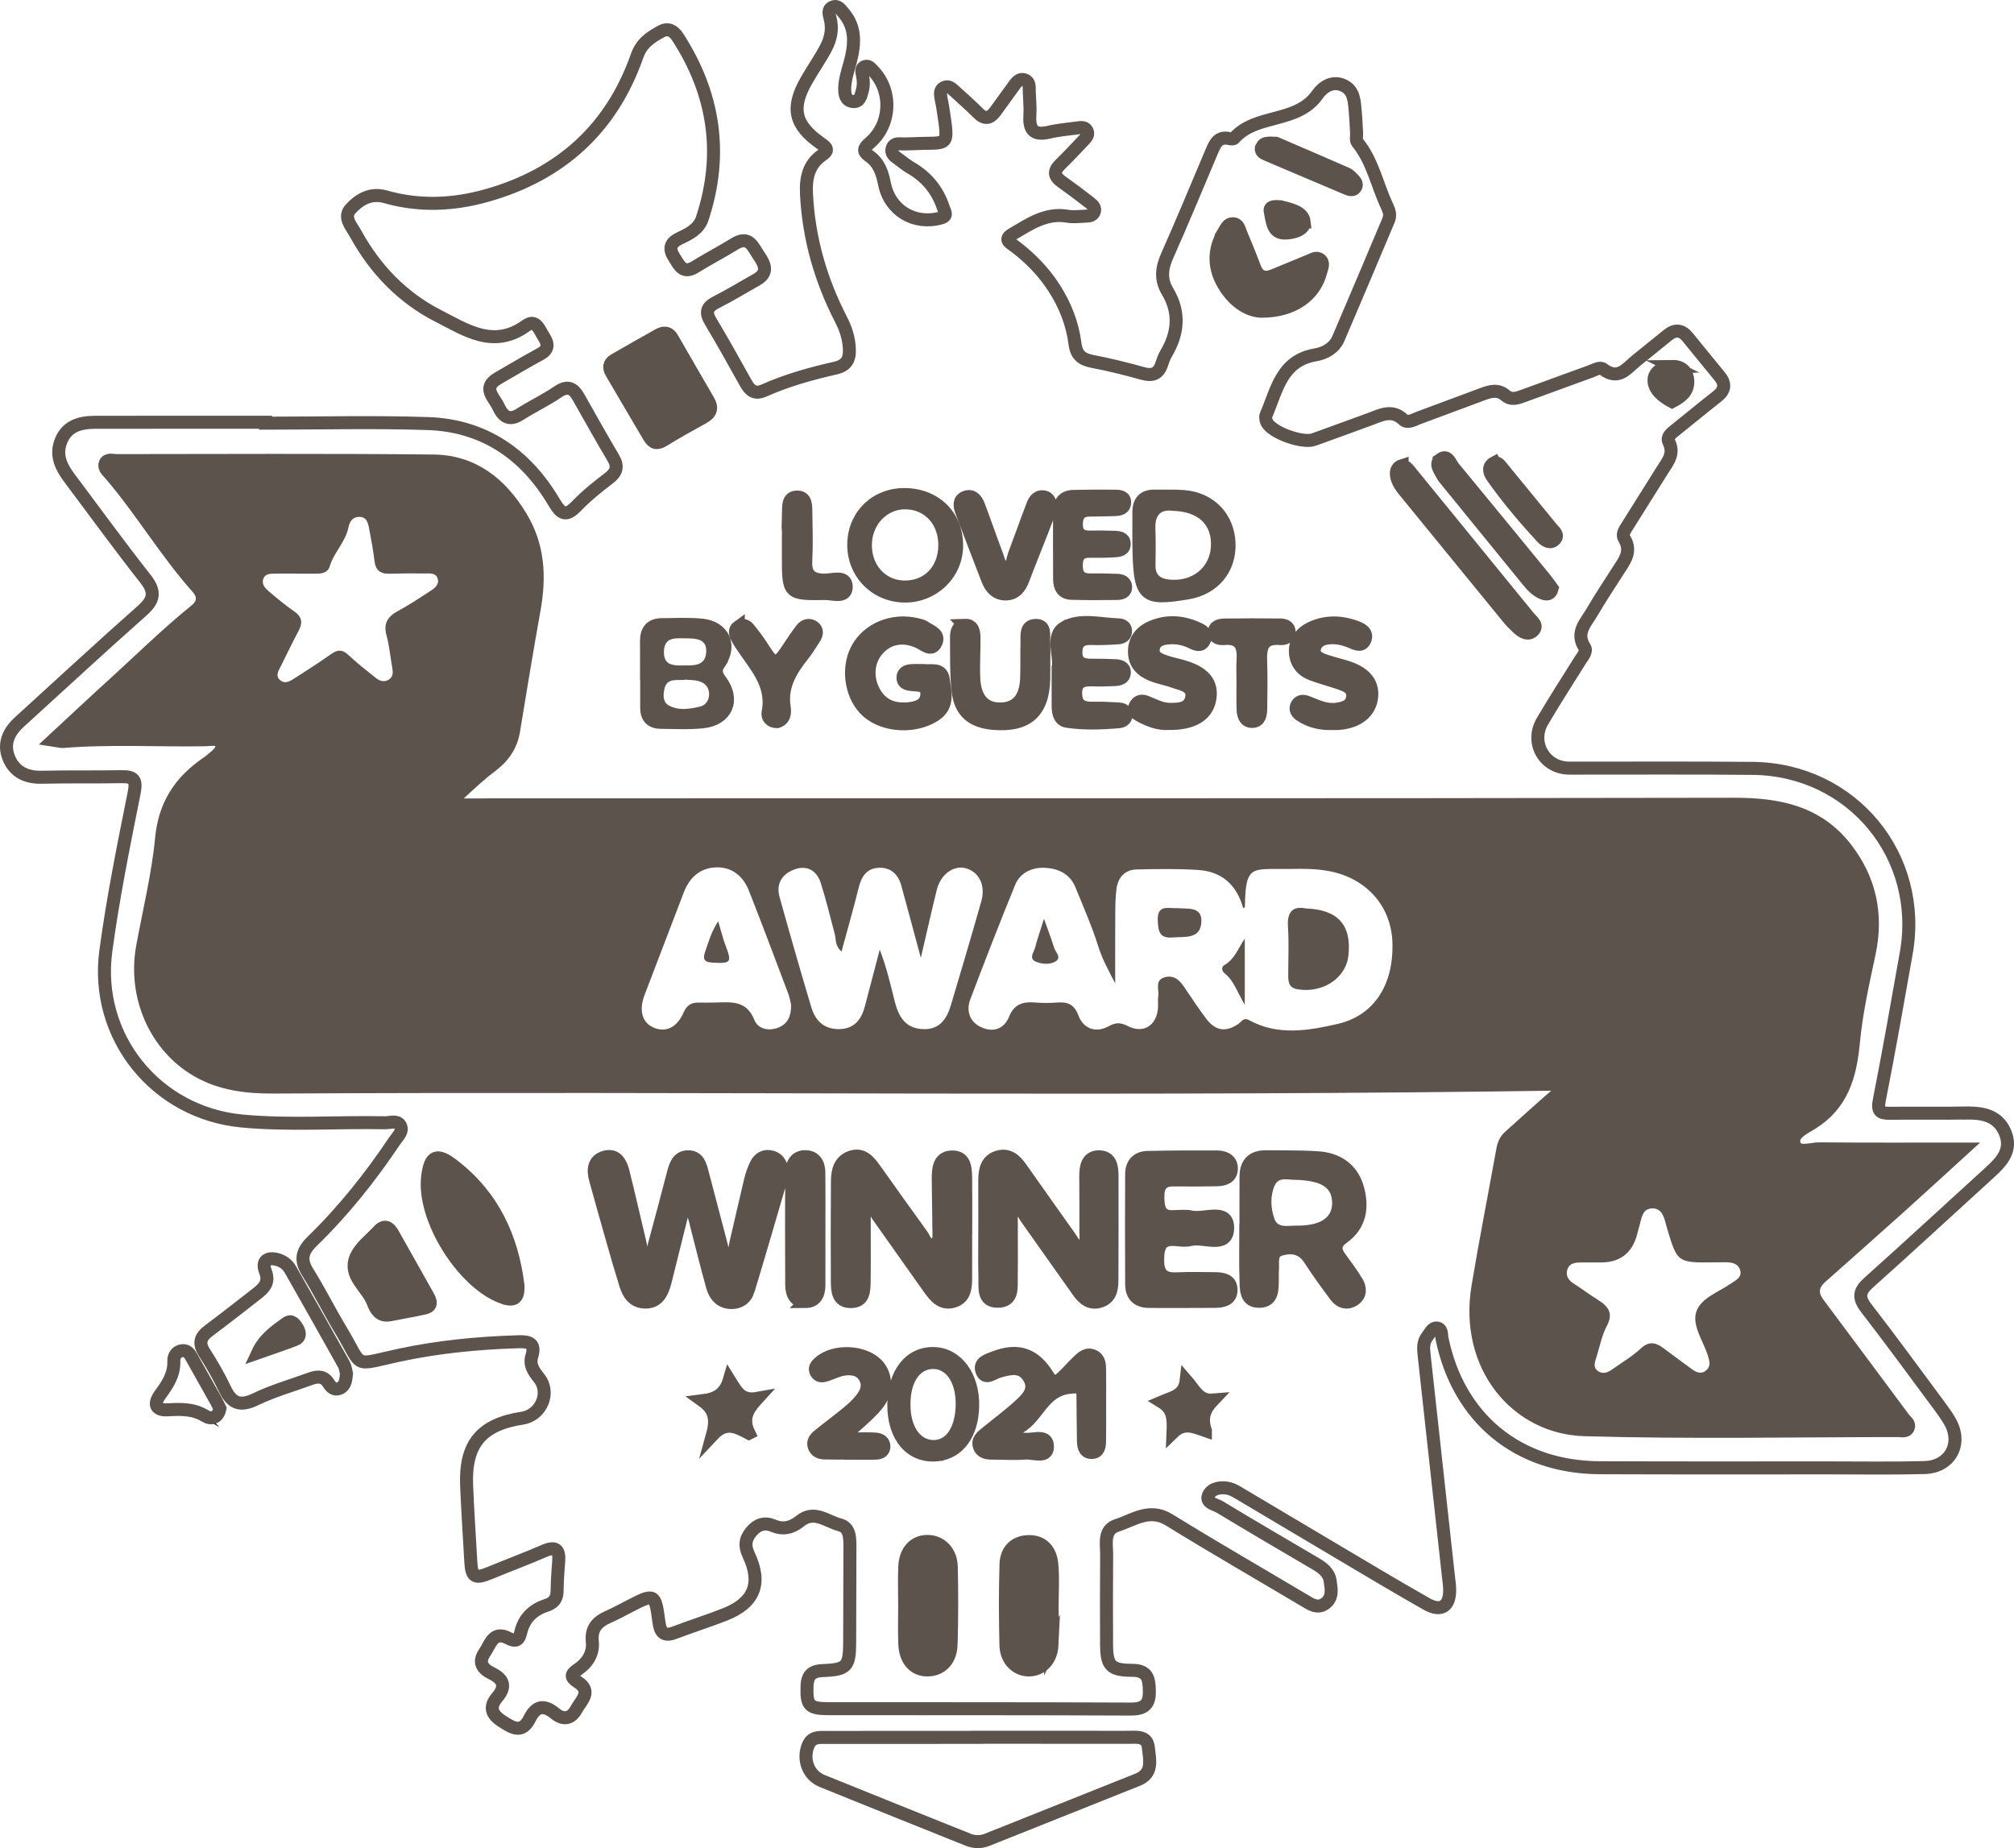 <?xml version="1.0" encoding="UTF-8"?><svg id="Layer_2" xmlns="http://www.w3.org/2000/svg" width="464.521" height="426.279" viewBox="0 0 464.521 426.279"><defs><style>.cls-1{stroke:#5c534d;stroke-width:3px;}.cls-1,.cls-2,.cls-3{fill:none;}.cls-1,.cls-3{stroke-miterlimit:10;}.cls-2,.cls-4{stroke-width:0px;}.cls-3{stroke:#000;}.cls-4{fill:#5c534d;}</style></defs><g id="Layer_1-2"><g id="Capa_2"><path class="cls-3" d="M47.319,326.592c-2.766-1.686-5.623-1.581-8.651-1.415-2.686.148-3.371-1.248-1.719-3.515,1.719-2.358,3.264-4.641,3.14-7.757-.044-1.095.597-2.233,1.96-2.376,1.194-.125,1.726.797,2.225,1.686,1.891,3.368,3.789,6.731,5.674,10.103.299.535.543,1.101.771,1.567-.455,2.206-2.012,2.553-3.401,1.706h0ZM78.238,320.26c-1.144.434-1.895-.297-2.447-1.193-1.085-1.759-2.595-1.644-4.247-1.039-4.205,1.54-8.562,2.766-12.575,4.703-3.485,1.683-5.464,1.073-7.086-2.339-1.384-2.912-3.01-5.729-4.752-8.445-1.394-2.175-.889-3.602,1.04-5.039,3.788-2.821,7.498-5.747,11.225-8.65,1.649-1.285,2.768-2.577,1.806-5.047-.911-2.339.489-3.4,2.976-2.629,1.263.392,2.203,1.196,2.831,2.3,4.12,7.243,8.224,14.496,12.281,21.774.407.731.474,1.651.628,2.22-.167,1.55-.294,2.858-1.68,3.384v0ZM262.39,410.499c-11.576,4.623-23.149,9.256-34.733,13.861-1.437.572-2.922.555-4.384-.033-11.22-4.512-22.454-8.99-33.656-13.547-3.241-1.318-4.567-5.064-3.174-8.291.835-1.934,2.528-1.752,4.136-1.753,11.6-.011,23.201-.006,34.801-.006v-.027c11.6,0,23.2-.008,34.8.008,1.961.003,4.424-.401,4.691,2.396.258,2.699,1.227,5.912-2.482,7.393h0ZM459.004,270.358c-9.329,8.477-18.57,17.054-27.973,25.449-2.254,2.012-2.451,3.497-.585,5.91,5.723,7.398,11.237,14.959,16.814,22.47.891,1.2,1.771,2.424,2.508,3.721,2.891,5.092.024,10.418-5.888,10.578-7.363.199-14.736.074-22.104.074-17.61-.002-35.219.044-52.829-.036-18.854-.086-32.531-11.356-36.351-29.776-.189-.913.072-2.299-1.188-2.445-1.058-.122-1.529,1.117-2.144,1.866-1.143,1.391-.95,3.011-.769,4.648,1.863,16.866,3.709,33.734,5.557,50.602.122,1.116.305,2.234.307,3.352.007,3.743-1.995,5.064-5.308,3.186-7.487-4.243-14.861-8.688-22.268-13.073-6.981-4.131-13.942-8.294-20.922-12.426-.748-.443-1.528-.913-2.356-1.123-1.818-.462-3.944-.1-4.702,1.388-.96,1.885,1.455,2.208,2.57,2.881,7.262,4.386,14.585,8.673,21.902,12.967,1.66.974,3.216,2.036,3.524,4.098.276,1.849.646,3.853-1.162,5.175-1.741,1.273-3.267.2-4.806-.717-10.396-6.192-20.891-12.226-31.188-18.579-4.544-2.803-8.197.059-12.02,1.278-3.195,1.019-2.361,4.295-2.382,6.832-.056,6.865-.045,13.731-.017,20.596.02,4.913.89,5.985,5.902,5.996,3.679.007,3.913,2.08,3.963,4.849.055,3.078-1.245,4.104-4.301,4.091-23.229-.102-46.459-.068-69.688-.089-4.529-.004-5.124-.758-4.957-5.262.095-2.55,1.223-3.446,3.711-3.535,5.484-.197,6.108-.976,6.116-6.518.011-7.365.023-14.729.058-22.094.01-2.071-.035-4.4-2.345-4.997-2.942-.759-5.869-3.5-9.107-.891-1.936,1.56-3.912,2.074-6.245,1.091-1.988-.836-3.628-.296-5.004,1.328-1.43,1.69-1.658,3.272-.64,5.434,3.097,6.571,1.269,11.031-5.45,13.695-3.827,1.517-7.771,2.735-11.615,4.211-2.55.98-3.325-.092-3.646-2.467-.9-6.65-.957-6.638-7.059-3.48-1.552.803-3.097,1.629-4.692,2.34-2.51,1.12-3.936,2.667-3.609,5.738.281,2.641-1.143,4.889-3.325,6.343-1.69,1.127-1.76,1.799-.056,2.903,3.402,2.204.833,4.231-.289,6.287-1.262,2.311-3.05,2.516-4.94.971-2.556-2.09-4.37-1.753-5.852,1.201-1.793,3.574-4,2.119-6.397.566-2.417-1.565-2.976-3.289-1.076-5.514,2.149-2.516,1.4-4.212-1.327-5.529-2.15-1.038-3.093-2.552-1.554-4.78,1.32-1.911,1.952-5.133,5.478-3.284,1.716.9,2.419.46,2.837-1.378.723-3.175,2.826-5.223,5.894-6.205,1.659-.531,2.45-1.503,2.481-3.258.04-2.244.163-4.491.358-6.728.236-2.717-.501-3.803-3.371-2.557-4.117,1.788-8.329,3.352-12.479,5.066-3.477,1.437-4.222.999-4.417-2.67-.311-5.857-.739-11.709-.961-17.569-.361-9.549,3.402-14.009,12.852-15.468,4.356-.673,6.577-5.876,3.862-9.243-1.234-1.531-2.298-3.05-1.67-5.072.968-3.118-.875-3.377-3.166-3.307-9.252.282-18.439,1.167-27.497,3.121-10.94,2.359-8.046,3.067-13.435-5.878-2.638-4.38-4.914-8.981-7.619-13.317-1.809-2.901-1.244-4.85,1.116-7.149,7.17-6.982,13.388-14.791,18.954-23.104.713-1.065,2.12-2.261,1.255-3.643-.726-1.16-2.312-.514-3.516-.539-10.985-.227-22.006.627-32.952-.404-19.869-1.872-34.057-19.475-31.397-39.226,1.647-12.229,4.107-24.359,6.53-36.468.618-3.087-.13-3.777-2.939-3.727-6.115.108-12.235-.017-18.348.129-3.507.083-6.221-1.143-7.578-4.351-1.384-3.271-.148-6.071,2.393-8.381,9.418-8.565,18.753-17.223,28.285-25.659,2.777-2.457,3.18-4.339.797-7.368-6.015-7.644-11.734-15.52-17.57-23.304-1.784-2.379-3.077-4.939-2.092-7.99,1.249-3.87,4.409-4.807,8.01-4.814,12.489-.025,24.978-.012,37.467-.013.625-.001,1.249-.001,1.873-.001,0,.072 0.0.144 0.0.216,12.487,0,24.985-.328,37.458.09,13.025.438,22.613,7.153,29.132,18.198,1.714,2.903,2.853,3.196,5.195.774,2.246-2.323,4.799-4.377,7.376-6.34,1.835-1.398,2.234-2.725,1.031-4.752-2.738-4.612-5.357-9.294-7.995-13.964-1.198-2.121-2.518-2.773-4.806-1.208-2.774,1.897-5.856,3.338-8.692,5.152-2.561,1.638-3.954.471-4.982-1.767-.988-2.152-3.889-4.349-.063-6.56,3.242-1.873,6.463-3.786,9.75-5.578,2.005-1.093,1.786-2.459.757-4.018-.97-1.47-1.748-4.194-4.044-2.53-7.513,5.445-13.957.97-20.203-2.2-8.284-4.206-14.619-10.774-19.119-18.975-.983-1.791-2.943-3.809-1.155-5.755,2.018-2.196,4.655-3.757,8.042-2.785,7.787,2.235,15.621,1.877,23.312-.284,17.038-4.787,28.83-15.44,34.71-32.218,1.05-2.995,3.178-4.333,5.569-5.641,1.619-.885,2.888-.109,3.805,1.307,8.45,13.061,10.564,26.991,5.656,41.846-.817,2.472-3.052,3.551-5.202,4.567-2.207,1.044-2.572,2.388-1.248,4.443,1.18,1.831,2.012,3.903,4.825,2.151,2.964-1.847,6.085-3.442,9.053-5.284,3.413-2.117,4.253.704,5.637,2.705,1.444,2.089,2.224,3.996-.629,5.582-3.053,1.696-6.025,3.551-9.144,5.114-2.145,1.075-2.687,2.222-1.402,4.379,2.808,4.714,5.494,9.502,8.158,14.3.982,1.768,2.092,2.658,4.195,1.721,5.266-2.345,10.805-3.897,16.405-5.163,2.627-.594,3.395-1.994,3.279-4.498-.113-2.444-.828-4.609-1.934-6.758-4.69-9.104-7.467-18.746-7.955-29.012-.168-3.542.464-6.729,3.63-8.896,1.624-1.111,1.024-1.732-.325-2.673-6.118-4.27-6.952-8.184-3.242-14.634,1.428-2.482,3.082-4.838,4.419-7.366,1.123-2.123,1.621-4.432.96-6.887-.246-.913-.613-2.113.671-2.584,1.177-.433,1.8.63,2.427,1.353,2.968,3.429,2.605,7.373,1.554,11.339-.544,2.052-1.262,4.061-1.277,6.206-.009,1.298.243,2.668,1.777,2.898,1.691.253,1.931-1.224,2.268-2.417.347-1.226.3-2.462.045-3.708-.146-.715-.381-1.57.555-1.915.853-.315,1.363.397,1.878.922,4.5,4.59,4.258,12.378-.71,16.642-1.449,1.244-1.726,1.975-.126,3.085,2.225,1.544,2.985,3.853,3.487,6.377,1.231,6.191,6.918,9.574,13.008,7.887,1.665-.461.903-1.362.601-2.285-1.332-4.079-3.849-7.165-7.577-9.302-.969-.556-1.83-1.298-2.744-1.95-.931-.663-1.989-1.353-1.446-2.688.478-1.175,1.669-.824,2.639-.846.749-.017,1.498-.023,2.246-.06,8.224-.397,8.173,1.276,6.701-8.47-.112-.74-.309-1.467-.419-2.207-.132-.879-.223-1.81.759-2.284.958-.462,1.653.143,2.31.751,1.831,1.694,3.729,3.321,5.476,5.097,1.541,1.566,2.785,1.34,3.988-.302,1.398-1.91,2.766-3.843,4.171-5.748.661-.896,1.321-2.024,2.674-1.523,1.155.429.976,1.601,1.005,2.592.055,1.872.267,3.752.145,5.611-.215,3.276.917,4.66,4.35,3.841,2.177-.519,4.436-.698,6.662-1.003.738-.102,1.571-.233,2.062.488.632.929.004,1.66-.605,2.301-1.804,1.9-3.592,3.82-5.467,5.649-1.53,1.492-1.48,2.695.282,3.944,2.237,1.586,4.432,3.236,6.593,4.924.668.521,1.398,1.224.906,2.218-.374.756-1.206.818-1.962.838-1.373.037-2.783.246-4.114.016-5.023-.87-8.82,1.848-12.772,4.147-2.106,1.226-.46,2.007.436,2.679,3.632,2.721,6.757,5.9,9.217,9.725,2.538,3.946,4.236,8.242,4.818,12.873.325,2.584,1.558,3.594,3.992,4.056,3.92.744,7.804,1.719,11.65,2.789,2.241.623,3.62.081,4.354-2.132.274-.827.555-1.678.998-2.419,2.844-4.762,3.255-9.55.323-14.435-1.628-2.712-1.317-5.33-.048-8.181,3.551-7.977,6.885-16.049,10.286-24.092.765-1.809,1.547-3.502,4.037-2.917.348.082.916.134,1.087-.06,5.107-5.808,14.516-3.352,19.239-10.091,1.221-1.742,3.403-3.253,5.908-2.148,2.601,1.147,2.59,3.744,2.814,6.1.154,1.615.206,3.239.305,4.858.045.748-.2,1.734.185,2.205,3.527,4.304,4.509,9.74,6.785,14.589.604,1.286.894,2.203.392,3.391-3.831,9.083-7.654,18.169-11.541,27.227-.97,2.26-3.077,3.432-5.285,3.802-7.905,1.326-8.915,8.168-11.393,13.843-.21.481-.079,1.267.176,1.768,1.204,2.363,8.23,4.872,10.81,3.934,4.342-1.578,8.692-3.132,13.024-4.738,2.561-.95,5.012-2.303,7.612.13,1.013.948,2.383.048,3.541-.381,4.915-1.824,9.829-3.65,14.74-5.486,1.808-.676,3.578-1.171,5.28.291,1.366,1.174,2.8.607,4.232.083,5.156-1.89,10.319-3.759,15.478-5.641.937-.342,2.071-1.077,2.856-.48,3.501,2.663,5.39-.183,7.623-2.002,2.418-1.97,4.861-3.908,7.279-5.878,1.681-1.37,3.2-1.187,4.549.453,2.456,2.986,4.867,6.01,7.335,8.986,1.511,1.822,1.295,3.31-.565,4.762-3.241,2.532-6.402,5.166-9.621,7.727-.912.726-2.046,1.57-1.466,2.731,1.345,2.691-.241,4.507-1.493,6.498-2.722,4.328-5.42,8.67-8.153,12.991-.551.872-1.213,1.835-.641,2.768,1.849,3.013.007,5.192-1.465,7.501-2.013,3.156-4.097,6.272-5.978,9.505-1.429,2.456-3.875,4.725-1.713,8.096.62.967-.453,2.094-1.044,3.044-2.899,4.66-5.892,9.264-8.667,13.997-2.921,4.982.472,10.816,6.182,10.824,14.113.02,28.226-.086,42.337.06,22.851.238,39.371,20.21,35.381,42.639-2.01,11.301-3.979,22.612-6.211,33.87-.509,2.565.195,3.068,2.452,3.042,5.869-.066,11.741.049,17.608-.062,3.887-.074,7.375.619,8.988,4.587,1.605,3.95-.791,6.591-3.499,9.052h-0Z"/><path class="cls-2" d="M208.528,133.901c4.606.095,7.819-3.174,7.89-8.03.071-4.848-3.067-8.338-7.552-8.399-4.328-.059-7.776,3.611-7.772,8.273.004,4.631,3.136,8.067,7.434,8.156h0Z"/><path class="cls-2" d="M98.031,132.27c-2.741-.019-5.484-.022-8.223.058-2.126.062-3.199-.833-3.449-2.986-.286-2.468-.743-4.918-1.212-7.36-.258-1.345-.554-2.844-2.417-2.761-1.49.067-2.092,1.141-2.373,2.47-.708,3.358-3.385,5.767-4.346,9.035-.39,1.326-1.77,1.613-3.104,1.596-1.495-.019-2.99-.004-4.486-.004v-.019c-1.62,0-3.24-.025-4.859.008-1.115.023-2.413-.053-2.852,1.255-.416,1.237.496,2.164,1.333,2.875,1.894,1.61,3.823,3.197,5.861,4.615,1.826,1.27,1.914,2.661.949,4.479-1.399,2.635-2.712,5.317-4.015,8.001-.525,1.082-1.48,2.312-.19,3.375,1.182.973,2.39.12,3.421-.54,2.83-1.809,5.654-3.633,8.399-5.566,1.484-1.045,2.572-.974,3.919.301,1.984,1.878,4.159,3.56,6.298,5.268.925.739,2.025,1.071,3.105.305.96-.681.845-1.701.667-2.717-.431-2.452-.642-4.961-1.302-7.348-.784-2.835.278-4.425,2.697-5.721,2.52-1.349,4.909-2.95,7.312-4.508,1.045-.678,2.223-1.529,1.764-2.971-.42-1.317-1.8-1.131-2.898-1.139h0Z"/><path class="cls-2" d="M172.7,205.359c-1.29-3.264-3.868-5.374-7.421-5.304-3.69.073-6.221,2.261-7.552,5.745-3.017,7.899-6.038,15.796-9.062,23.693-1.317,3.438-.598,6.262,1.905,7.439,2.842,1.336,5.522.187,7.085-3.376.721-1.644,1.717-2.324,3.385-2.316,1.371.007,2.744.039,4.113-.007,3.594-.119,7.063-.468,8.829,3.996.818,2.068,3.223,2.693,5.507,1.792,2.082-.822,3.035-2.477,2.976-5.321-.131-.502-.318-1.616-.709-2.653-2.986-7.909-5.948-15.828-9.055-23.689h0ZM164.336,222.033c-2.098-.105-2.241-.975-1.674-2.588.769-2.19,1.356-4.455,2.989-6.968.667,2.239,1.054,3.904,1.656,5.488,1.546,4.074,1.341,4.285-2.97,4.068h0Z"/><path class="cls-2" d="M298.812,272.126c-1.54.091-3.845-.837-4.801,1.29-1.084,2.414-.943,5.202-.091,7.667.78,2.259,3.129,1.592,4.907,1.612,5.605.062,8.413-1.712,8.423-5.17.01-3.623-2.371-5.191-8.438-5.4Z"/><path class="cls-2" d="M266.514,130.431c-.031,2.223,1.159,3.054,3.216,3.252,5.241.504,9.32-2.728,9.566-7.673.248-4.997-2.879-8.011-8.781-8.185-2.739-.384-4.138.906-4.025,4.007.104,2.863.066,5.733.025,8.599Z"/><path class="cls-2" d="M160.989,157.06c-.947-.232-1.958-.207-2.835-.289-1.936.305-4.337-.627-4.931,2.224-.281,1.352-.342,2.949,1,3.7,2.279,1.276,4.809.84,7.216.283,1.31-.303,2.067-1.391,2.108-2.75.051-1.724-.959-2.776-2.559-3.168h0Z"/><path class="cls-2" d="M215.394,315.759c-3.325-.108-5.45,3.181-5.398,8.354.05,4.889,2.223,8.101,5.436,8.035,2.868-.059,4.753-2.951,4.981-7.644.006-.124.008-.248.011-.373.099-4.873-1.943-8.273-5.03-8.373h-0Z"/><path class="cls-2" d="M153.132,150.479c.006,2.832,1.989,3.05,4.092,3.007,2.434-.05,5.48.396,5.665-3.113.165-3.123-2.509-3.117-4.799-3.136-2.381-.032-4.966-.361-4.958,3.242h0Z"/><path class="cls-2" d="M222.816,200.283c-2.827-.807-5.847,1.333-6.747,4.958-1.244,5.006-2.364,10.043-3.682,15.69-1.619-6-3.046-11.361-4.516-16.71-.709-2.577-2.43-4.157-5.124-4.069-2.769.09-4.041,1.967-4.681,4.546-1.189,4.797-2.554,9.55-3.971,14.783-1.599-1.458-1.23-2.812-1.539-3.967-1.061-3.96-2.012-7.957-3.25-11.861-.873-2.755-3.06-4.129-5.854-3.19-2.894.973-4.545,3.209-3.648,6.433,2.37,8.518,4.804,17.02,7.341,25.489.943,3.148,3.055,5.112,6.604,4.975,3.47-.135,4.983-2.366,5.768-5.389,1.12-4.313,2.259-8.621,3.39-12.93,1.595,4.06,2.474,8.063,3.486,12.033.849,3.328,2.38,6.079,6.367,6.292,3.887.207,5.585-2.268,6.547-5.477,2.393-7.99,4.758-15.989,7.032-24.014,1.032-3.644-.503-6.731-3.522-7.592h-0Z"/><path class="cls-1" d="M453.515,256.719c-5.868.112-11.739-.004-17.608.062-2.258.025-2.961-.477-2.452-3.042,2.232-11.258,4.201-22.569,6.211-33.87,3.99-22.429-12.53-42.401-35.381-42.639-14.111-.146-28.225-.041-42.337-.06-5.71-.008-9.103-5.842-6.182-10.824,2.775-4.733,5.768-9.337,8.667-13.997.591-.95,1.664-2.077,1.044-3.044-2.162-3.371.285-5.64,1.713-8.096,1.881-3.233,3.965-6.349,5.978-9.505,1.472-2.309,3.315-4.488,1.465-7.501-.572-.933.089-1.896.641-2.768,2.733-4.321,5.431-8.664,8.153-12.991,1.252-1.99,2.838-3.806,1.493-6.498-.58-1.161.554-2.006,1.466-2.731,3.219-2.561,6.379-5.195,9.621-7.727,1.86-1.453,2.075-2.94.565-4.762-2.468-2.976-4.879-6-7.335-8.986-1.349-1.64-2.868-1.823-4.549-.453-2.418,1.97-4.861,3.909-7.279,5.878-2.233,1.819-4.123,4.665-7.623,2.002-.785-.597-1.919.138-2.856.48-5.158,1.882-10.322,3.752-15.478,5.641-1.433.525-2.866,1.092-4.232-.083-1.703-1.463-3.472-.968-5.28-.291-4.91,1.836-9.825,3.662-14.74,5.486-1.158.43-2.527,1.33-3.541.381-2.6-2.434-5.05-1.08-7.612-.13-4.331,1.606-8.682,3.16-13.024,4.738-2.58.938-9.607-1.571-10.81-3.934-.255-.501-.386-1.287-.176-1.768,2.477-5.675,3.488-12.517,11.393-13.843,2.208-.37,4.315-1.542,5.285-3.802,3.887-9.059,7.71-18.145,11.541-27.227.501-1.188.211-2.105-.392-3.391-2.276-4.849-3.258-10.285-6.785-14.589-.385-.47-.14-1.457-.185-2.205-.099-1.62-.151-3.244-.305-4.858-.224-2.356-.213-4.953-2.814-6.1-2.504-1.105-4.687.407-5.908,2.148-4.723,6.739-14.132,4.283-19.239,10.091-.17.194-.738.141-1.087.06-2.489-.586-3.272,1.108-4.037,2.917-3.401,8.043-6.736,16.115-10.286,24.092-1.269,2.851-1.58,5.468.048,8.181,2.932,4.884,2.52,9.673-.323,14.435-.443.741-.724,1.592-.998,2.419-.734,2.213-2.112,2.754-4.354,2.132-3.846-1.069-7.73-2.044-11.65-2.789-2.434-.462-3.667-1.472-3.992-4.056-.582-4.632-2.28-8.928-4.818-12.873-2.46-3.825-5.585-7.004-9.217-9.725-.896-.671-2.542-1.453-.436-2.679,3.953-2.299,7.75-5.018,12.772-4.147,1.331.231,2.741.021,4.114-.016.756-.021,1.587-.083,1.962-.838.492-.994-.238-1.697-.906-2.218-2.161-1.688-4.356-3.338-6.593-4.924-1.761-1.249-1.811-2.452-.282-3.944,1.875-1.829,3.663-3.748,5.467-5.649.609-.642,1.238-1.372.605-2.301-.491-.721-1.323-.59-2.062-.488-2.226.306-4.486.484-6.662,1.003-3.433.819-4.565-.565-4.35-3.841.122-1.859-.09-3.74-.145-5.611-.029-.991.15-2.164-1.005-2.592-1.353-.501-2.013.627-2.674,1.523-1.405,1.905-2.772,3.838-4.171,5.748-1.202,1.643-2.447,1.868-3.988.302-1.748-1.776-3.646-3.403-5.476-5.097-.657-.608-1.352-1.213-2.31-.751-.982.473-.891,1.404-.759,2.284.111.74.308,1.467.419,2.207,1.472,9.746,1.523,8.073-6.701,8.47-.748.036-1.497.043-2.246.06-.971.022-2.162-.329-2.639.846-.543,1.335.515,2.025,1.446,2.688.914.651,1.775,1.394,2.744,1.95,3.727,2.137,6.245,5.223,7.577,9.302.301.923,1.064,1.824-.601,2.285-6.091,1.687-11.777-1.696-13.008-7.887-.502-2.524-1.261-4.834-3.487-6.377-1.6-1.11-1.323-1.841.126-3.085,4.968-4.264,5.21-12.052.71-16.642-.515-.525-1.025-1.237-1.878-.922-.936.345-.701,1.201-.555,1.915.255,1.246.301,2.482-.045,3.708-.338,1.193-.577,2.671-2.268,2.417-1.534-.23-1.786-1.601-1.777-2.898.015-2.145.733-4.153,1.277-6.206,1.051-3.965,1.414-7.91-1.554-11.339-.626-.723-1.249-1.787-2.427-1.353-1.284.472-.917,1.671-.671,2.584.661,2.455.163,4.764-.96,6.887-1.336,2.527-2.991,4.884-4.419,7.366-3.711,6.45-2.877,10.364,3.242,14.634,1.348.941,1.949,1.562.325,2.673-3.167,2.167-3.799,5.354-3.63,8.896.488,10.266,3.265,19.908,7.955,29.012,1.107,2.148,1.821,4.314,1.934,6.758.116,2.503-.652,3.903-3.279,4.498-5.6,1.266-11.14,2.817-16.405,5.163-2.103.936-3.213.046-4.195-1.721-2.664-4.797-5.351-9.585-8.158-14.3-1.285-2.158-.744-3.304,1.402-4.379,3.119-1.563,6.09-3.417,9.144-5.114,2.853-1.585,2.073-3.492.629-5.582-1.384-2.001-2.224-4.822-5.637-2.705-2.968,1.841-6.088,3.437-9.053,5.284-2.813,1.752-3.645-.32-4.825-2.151-1.324-2.055-.959-3.399,1.248-4.443,2.15-1.016,4.386-2.095,5.202-4.567,4.908-14.855,2.793-28.785-5.656-41.846-.916-1.416-2.186-2.192-3.805-1.307-2.391,1.308-4.519,2.646-5.569,5.641-5.88,16.778-17.671,27.432-34.71,32.218-7.691,2.161-15.525,2.519-23.312.284-3.387-.972-6.024.589-8.042,2.785-1.788,1.946.172,3.964,1.155,5.755,4.501,8.2,10.835,14.769,19.119,18.975,6.247,3.17,12.69,7.646,20.203,2.2,2.296-1.664,3.074,1.06,4.044,2.53,1.029,1.559,1.248,2.925-.757,4.018-3.287,1.792-6.508,3.704-9.75,5.578-3.826,2.211-.925,4.407.063,6.56,1.027,2.238,2.42,3.404,4.982,1.767,2.837-1.814,5.919-3.255,8.692-5.152,2.288-1.565,3.608-.913,4.806,1.208,2.638,4.67,5.258,9.352,7.995,13.964,1.203,2.027.804,3.354-1.031,4.752-2.577,1.963-5.13,4.018-7.376,6.34-2.342,2.422-3.481,2.129-5.195-.774-6.519-11.045-16.107-17.761-29.132-18.198-12.473-.418-24.971-.09-37.458-.09,0-.072,0-.144-0-.216-.625,0-1.249,0-1.873.001-12.489.002-24.978-.012-37.467.013-3.601.007-6.761.944-8.01,4.814-.985,3.051.308,5.61,2.092,7.99,5.836,7.784,11.556,15.66,17.57,23.304,2.383,3.028,1.98,4.911-.797,7.368-9.532,8.436-18.867,17.094-28.285,25.659-2.541,2.311-3.777,5.111-2.393,8.381,1.358,3.208,4.072,4.434,7.578,4.351,6.114-.145,12.233-.021,18.348-.129,2.808-.05,3.557.64,2.939,3.727-2.424,12.109-4.883,24.239-6.53,36.468-2.66,19.751,11.528,37.354,31.397,39.226,10.946,1.031,21.967.177,32.952.404,1.204.025,2.79-.621,3.516.539.865,1.382-.542,2.579-1.255,3.643-5.566,8.313-11.784,16.122-18.954,23.104-2.361,2.299-2.926,4.248-1.116,7.149,2.705,4.336,4.981,8.937,7.619,13.317,5.388,8.945,2.494,8.237,13.435,5.878,9.058-1.953,18.245-2.838,27.497-3.121,2.291-.07,4.134.189,3.166,3.307-.628,2.022.436,3.542,1.67,5.072,2.714,3.367.494,8.57-3.862,9.243-9.45,1.459-13.213,5.919-12.852,15.468.222,5.86.65,11.712.961,17.569.195,3.669.94,4.107,4.417,2.67,4.149-1.714,8.362-3.279,12.479-5.066,2.87-1.246,3.607-.16,3.371,2.557-.195,2.236-.319,4.483-.358,6.728-.031,1.755-.822,2.728-2.481,3.258-3.067.981-5.171,3.03-5.894,6.205-.418,1.838-1.121,2.279-2.837,1.378-3.526-1.85-4.158,1.373-5.478,3.284-1.539,2.228-.596,3.742,1.554,4.78,2.727,1.317,3.476,3.013,1.327,5.529-1.901,2.226-1.342,3.949,1.076,5.514,2.397,1.552,4.604,3.008,6.397-.566,1.482-2.954,3.296-3.291,5.852-1.201,1.89,1.545,3.679,1.34,4.94-.971,1.123-2.057,3.692-4.083.289-6.287-1.704-1.103-1.634-1.776.056-2.903,2.181-1.454,3.606-3.702,3.325-6.343-.327-3.071,1.099-4.619,3.609-5.738,1.595-.711,3.14-1.537,4.692-2.34,6.102-3.158,6.159-3.17,7.059,3.48.321,2.374,1.096,3.446,3.646,2.467,3.844-1.476,7.788-2.694,11.615-4.211,6.719-2.664,8.547-7.123,5.45-13.695-1.018-2.162-.79-3.744.64-5.434,1.375-1.625,3.016-2.165,5.004-1.328,2.333.982,4.309.469,6.245-1.091,3.238-2.609,6.165.132,9.107.891,2.311.597,2.355,2.926,2.345,4.997-.035,7.365-.047,14.729-.058,22.094-.008,5.542-.632,6.321-6.116,6.518-2.488.089-3.616.985-3.711,3.535-.167,4.503.428,5.257,4.957,5.262,23.229.021,46.459-.013,69.688.089,3.056.013,4.356-1.013,4.301-4.091-.049-2.769-.283-4.842-3.963-4.849-5.012-.01-5.882-1.083-5.902-5.996-.029-6.865-.039-13.731.017-20.596.021-2.537-.813-5.813,2.382-6.832,3.823-1.219,7.476-4.081,12.02-1.278,10.297,6.354,20.791,12.387,31.188,18.579,1.539.917,3.065,1.99,4.806.717,1.808-1.322,1.438-3.326,1.162-5.175-.308-2.062-1.864-3.123-3.524-4.098-7.317-4.294-14.639-8.582-21.902-12.967-1.115-.673-3.53-.997-2.57-2.881.757-1.488,2.883-1.85,4.702-1.388.828.21,1.608.68,2.356,1.123,6.98,4.132,13.941,8.295,20.922,12.426,7.407,4.384,14.78,8.83,22.268,13.073,3.312,1.877,5.314.557,5.308-3.186-.002-1.118-.185-2.236-.307-3.352-1.847-16.868-3.693-33.736-5.557-50.602-.181-1.638-.374-3.258.769-4.648.615-.749,1.086-1.988,2.144-1.866,1.26.146.999,1.532,1.188,2.445,3.82,18.42,17.496,29.69,36.351,29.776,17.609.08,35.219.034,52.829.036,7.369.001,14.741.126,22.104-.074,5.912-.16,8.779-5.485,5.888-10.578-.736-1.297-1.617-2.521-2.508-3.721-5.576-7.511-11.091-15.072-16.814-22.47-1.867-2.413-1.669-3.898.585-5.91,9.403-8.396,18.644-16.972,27.973-25.449,2.708-2.461,5.105-5.103,3.499-9.052-1.613-3.969-5.101-4.661-8.988-4.587h0ZM385.761,84.522c2.204-.029,3.464,1.291,3.521,3.448.065,2.45-1.666,3.622-3.633,4.666-2.153-1.146-4.127-2.752-4.159-4.901-.031-2.041,2.126-3.186,4.272-3.213ZM344.659,106.729c.985-.034,1.356.664,1.824,1.234,3.788,4.621,7.586,9.233,11.359,13.866.594.73,1.697,1.525.814,2.541-.974,1.119-2.199.414-2.943-.391-4.139-4.479-8.088-9.127-11.582-14.131-.704-1.008-.946-2.348.528-3.12h-0ZM332.256,105.939c1.696-1.201,2.201.921,2.98,1.865,7.056,8.548,14.079,17.123,21.101,25.699.618.755,1.163,1.569,1.659,2.244-.371,1.434-1.3,1.398-2.123,1.072-1.416-.562-2.452-1.648-3.408-2.827-6.279-7.735-12.581-15.453-18.872-23.178-.314-.386-.662-.763-.885-1.2-.602-1.185-1.859-2.677-.452-3.674h0ZM323.393,107.378c1.06.253,1.508,1.025,2.057,1.698,9.066,11.115,18.142,22.222,27.2,33.344.733.9,2.223,1.854.894,3.114-1.067,1.012-2.364.292-3.335-.599-.825-.758-1.629-1.555-2.337-2.421-7.897-9.653-15.765-19.33-23.668-28.979-.963-1.176-1.898-2.345-2.11-3.887-.15-1.087.24-1.942,1.299-2.271h0ZM302.389,144.87c3.417-1.612,7.054-1.491,10.569-.137,1.134.436,2.462,1.192,1.887,2.759-.627,1.708-1.981,1.078-3.143.58-1.878-.804-3.816-1.215-5.844-.856-1.315.232-2.379.986-2.671,2.313-.337,1.532.805,2.293,2.015,2.729,1.638.591,3.34,1.005,5.014,1.494,4.361,1.272,6.431,3.575,6.164,6.856-.291,3.577-3.158,5.927-7.661,6.264-.496.037-.998.005-1.497.005-2.559.096-4.964-.45-7.132-1.848-.913-.588-1.546-1.385-.9-2.494.531-.912,1.449-.891,2.322-.553,2.205.854,4.337,1.961,6.835,1.593,1.696-.25,3.304-.709,3.619-2.652.341-2.106-1.324-2.769-2.879-3.314-2.116-.743-4.299-1.301-6.403-2.076-2.291-.843-3.741-2.495-3.895-5.004-.167-2.71,1.382-4.613,3.6-5.659h0ZM295.185,144.153c1.018.01,2.12.29,2.15,1.568.031,1.325-1.12,1.647-2.106,1.563-4.219-.359-4.581,2.21-4.463,5.44.131,3.6.056,7.208.013,10.812-.015,1.277-.269,2.75-1.787,2.858-1.735.124-2.241-1.324-2.282-2.797-.061-2.236-.016-4.474-.019-6.711-.003-1.492-.088-2.989.014-4.474.218-3.175-.428-5.472-4.374-5.132-.942.081-2.223-.088-2.241-1.399-.021-1.48,1.305-1.705,2.42-1.721,4.224-.059,8.45-.049,12.675-.007h0ZM291.053,33.86c.415-.925,1.397-.91,3.25-.811,4.883,2.104,10.602,4.552,16.3,7.048.547.24,1.002.736,1.437,1.176.531.537,1.09,1.206.597,1.963-.496.762-1.315.518-2.023.219-6.091-2.573-12.184-5.143-18.261-7.746-.762-.327-1.821-.688-1.301-1.848v-0ZM300.807,51.185c.199,1.919-3.019,2.653-4.747,2.563-2.62-.137-2.642-3.017-3.079-4.934-.306-1.339,1.202-1.193,2.332-1.133,2.166.581,5.247,1.111,5.495,3.504ZM282.288,53.517c.493-.812.878-1.935,2.083-1.907,1.278.03,1.421,1.241,1.786,2.111,1.103,2.635,2.193,5.279,3.192,7.956.839,2.249,2.306,2.732,4.414,1.857,2.754-1.145,5.51-2.284,8.273-3.406.788-.32,1.653-.909,2.45-.264.969.785.391,1.855.159,2.773-1.382,5.463-6.354,9.2-13.787,9.145-3.299-.121-6.839-2.664-9.037-6.892-1.955-3.759-1.772-7.682.468-11.372h0ZM262.682,118.038c.025-2.43,1.224-3.675,3.717-3.612,2.241.056,4.495-.072,6.723.114,6.014.505,10.121,4.839,10.352,10.764.231,5.912-3.584,10.474-9.579,11.457-10.264,1.683-11.014.927-11.219-11.253,0-2.49-.019-4.98.006-7.47h0ZM271.064,157.277c-1.755-.624-3.63-.929-5.353-1.622-2.317-.931-4.002-2.488-4.051-5.262-.052-2.897,1.621-4.757,3.993-5.767,3.468-1.476,7.077-1.242,10.521.321,1.119.507,2.406,1.169,1.573,2.798-.719,1.407-1.832.921-2.88.407-1.84-.904-3.775-1.226-5.805-.971-1.456.183-2.735.732-3.037,2.304-.326,1.698.898,2.459,2.249,2.953,1.047.382,2.132.677,3.218.933,5.699,1.342,8.085,3.681,7.604,7.5-.498,3.955-3.835,6.107-9.604,5.995-2.155.16-4.354-.631-6.472-1.775-.943-.509-1.788-1.019-1.173-2.28.537-1.102,1.46-1.288,2.514-.883,1.737.667,3.377,1.65,5.305,1.679,2.166.032,4.617.016,5.167-2.571.566-2.662-1.941-3.107-3.769-3.758h0ZM244.374,117.829c.015-2.105,1.103-3.283,3.203-3.332,3.241-.076,6.485-.086,9.727-.048.986.012,2.164.148,2.087,1.55-.071,1.295-1.186,1.488-2.194,1.534-1.993.091-3.99.079-5.984.124-2.262.051-2.987,1.393-2.947,3.45.041,2.107,1.212,2.804,3.142,2.769,1.87-.034,3.743-.023,5.611.053.987.041,2.215.133,2.274,1.421.071,1.545-1.282,1.653-2.394,1.712-1.867.1-3.741.119-5.611.094-2.285-.03-3.054,1.213-3.049,3.301.005,2.102.837,3.304,3.085,3.294,2.119-.01,4.24.013,6.357.101.89.037,1.845.331,1.931,1.395.111,1.368-1.002,1.629-2.015,1.641-3.49.042-6.983.056-10.472-.04-2.05-.056-2.727-1.474-2.737-3.312-.015-2.618-.004-5.236-.004-7.854h-.015c0-2.618-.014-5.236.004-7.854h0ZM245.474,144.779c3.58-2.119,8.273-.794,12.489-.655.741.024,1.542.33,1.635,1.246.111,1.09-.679,1.657-1.576,1.725-2.109.161-4.234.243-6.347.175-2.33-.075-3.532.852-3.521,3.241.011,2.344,1.454,2.92,3.452,2.92,1.871,0,3.744.021,5.613.112,1.026.05,2.145.312,2.108,1.612-.036,1.261-1.152,1.535-2.173,1.586-1.743.088-3.495.134-5.238.067-2.335-.09-3.91.501-3.821,3.269.086,2.671,1.632,3.33,3.961,3.279,1.992-.043,3.991.043,5.981.166.733.045,1.572.31,1.663,1.214.11,1.079-.718,1.643-1.599,1.721-3.978.352-7.984.486-11.937-.085-1.745-.252-2.106-1.92-2.105-3.526.001-2.619 0-5.238 0-7.857h.03c0-.249-.032-.503.005-.748.486-3.223-1.75-7.609,1.38-9.463h-0ZM222.512,114.759c1.583-.709,2.632.356,3.163,1.765,1.451,3.851,2.79,7.744,4.244,11.594.42,1.114.616,2.783,2.125,2.743,1.552-.041,1.484-1.774,1.901-2.878,1.453-3.85,2.82-7.732,4.294-11.573.411-1.07,1.146-2.04,2.51-1.807,1.184.202,1.49,1.179,1.604,2.468-.579,1.557-1.206,3.314-1.883,5.052-1.495,3.834-3.06,7.642-4.507,11.494-.722,1.922-1.856,3.352-3.99,3.376-2.115.024-3.408-1.343-4.138-3.231-2.021-5.235-4.035-10.472-6.016-15.722-.455-1.206-.748-2.635.693-3.28h0ZM222.557,144.223c1.865-.069,2.077,1.53,2.092,2.922.033,3.109-.197,6.227-.054,9.328.223,4.82,2.493,7.205,6.388,7.053,3.68-.144,5.663-2.556,5.815-7.221.089-2.736.006-5.478.071-8.215.037-1.563-.331-3.721,1.903-3.833,2.436-.122,1.865,2.127,1.954,3.619.096,1.613.022,3.235.02,4.854-.002,1.245.018,2.49-.005,3.734-.14,7.74-3.833,11.043-11.604,10.389-4.921-.414-7.652-2.704-8.171-7.593-.432-4.068-.304-8.198-.352-12.301-.015-1.312.421-2.68,1.944-2.736h-0ZM208.928,114.072c6.965.182,11.79,5.087,11.712,11.908-.074,6.51-5.583,11.688-12.229,11.497-6.686-.193-11.701-5.526-11.487-12.215.211-6.598,5.324-11.364,12.005-11.19ZM197.665,149.785c2.437-4.68,8.198-7.08,13.792-5.729.601.145,1.261.271,1.751.61,1.34.932,3.762,1.585,2.574,3.761-1.005,1.842-2.61.227-3.878-.356-3.45-1.587-6.859-1.049-9.256,1.498-2.417,2.567-2.902,6.362-1.199,9.743,1.671,3.318,4.534,4.502,8.055,4.164,2.043-.196,4.177-.836,4.279-3.328.096-2.339-1.979-2.087-3.557-2.258-1.055-.115-2.052-.406-1.948-1.739.083-1.067.967-1.387,1.873-1.466.865-.075,1.742-.016,3.073-.016,1.375.231,4.009-.723,4.362,2.151.349,2.833,1.302,5.964-1.972,8.112-4.438,2.911-11.426,2.665-15.414-.731-3.801-3.238-4.951-9.775-2.535-14.414v-0ZM181.869,118.305c.043-1.569-.208-3.693,2.082-3.654,1.973.033,1.89,2.007,1.913,3.475.057,3.731.178,7.472-.015,11.194-.169,3.263,1.19,4.454,4.356,4.488,1.769.019,4.922-1.152,4.971,1.488.052,2.752-3.107,1.575-4.855,1.602-8.469.129-8.47.062-8.489-8.517-.002-.995-0-1.99-0-2.986h.02c0-2.364-.048-4.729.017-7.091h0ZM170.283,144.569c.843-.601,1.771-.312,2.351.398,1.175,1.438,2.305,2.932,3.289,4.505,2.575,4.115,3.311,4.119,6.015-.072.944-1.464,1.927-2.91,2.995-4.285.679-.875,1.721-1.157,2.668-.506,1.039.714.771,1.73.182,2.64-.812,1.254-1.588,2.542-2.512,3.71-2.836,3.586-5.182,7.287-4.4,12.209.209,1.316.056,2.808-1.648,3.288-1.492-.017-2.291-1.015-2.066-2.158,1.282-6.496-2.956-10.739-6.072-15.457-.411-.623-.811-1.26-1.146-1.925-.423-.841-.508-1.74.345-2.348v0ZM165.961,152.842c-1.179,1.723-.866,2.708.26,4.231,3.244,4.39,1.311,8.838-4.143,9.413-3.212.339-6.484.151-9.728.116-2.111-.023-3.192-1.184-3.192-3.313.001-2.621 0-5.241 0-7.862h-.04c0-2.496.021-4.992-.006-7.488-.026-2.39.973-3.843,3.499-3.856,3.118-.016,6.262-.211,9.347.118,4.836.516,6.743,4.635,4.002,8.641h0ZM141.047,85.97c-.666-1.135-.566-2.194.627-2.887,3.441-1.997,6.91-3.944,10.377-5.896.318-.179.697-.251.959-.342,1.346-.127,1.811.8,2.31,1.663,2.676,4.627,5.323,9.273,8.03,13.882,1.068,1.819.535,2.972-1.211,3.929-3.05,1.672-6.099,3.36-9.05,5.199-1.533.955-2.487.708-3.352-.769-2.885-4.933-5.798-9.85-8.689-14.779h0ZM97.856,301.714c-2.678.581-5.379,1.057-8.07,1.578-2.32.339-3.151-1.354-3.77-2.971-1.322-3.453-5.666-6.026-3.957-10.236.972-2.396,3.447-4.2,5.312-6.208,1.362-1.467,2.411-.767,3.221.67,2.693,4.776,5.373,9.56,8.064,14.337.689,1.223,1.113,2.415-.799,2.83h0ZM115.958,299.25c-9.21-3.333-18.519-18.182-17.321-27.88.589-4.772,2.07-5.497,5.863-2.58,9.101,7,13.598,16.532,14.964,27.711.106,2.605-.558,3.815-3.505,2.748h0ZM172.732,330.578c-3.033-1.623-5.397-2.807-8.409.413,1.014-3.648.52-5.917-2.238-7.898,3.252-.4,5.206-1.66,6.122-4.784,1.569,2.517,2.657,4.923,6.47,4.234-2.294,2.507-3.606,4.631-1.944,8.035h0ZM172.556,297.677c-.548,1.804-2.097,2.847-4.044,2.757-2.309-.106-3.605-1.665-4.175-3.716-1.269-4.564-2.401-9.166-3.588-13.752-.156-.604-.26-1.225-.465-1.811-.312-.891-.285-2.229-1.623-2.155-1.192.066-1.425,1.244-1.669,2.216-1.121,4.474-2.229,8.952-3.344,13.427-.151.605-.291,1.214-.477,1.808-.678,2.17-1.796,3.922-4.381,3.874-2.522-.047-3.76-1.746-4.436-3.9-1.044-3.331-2.008-6.687-2.967-10.043-1.37-4.796-2.717-9.599-4.05-14.405-.64-2.308-.316-4.461,2.263-5.109,2.519-.632,3.582,1.373,4.093,3.397,1.371,5.439,2.584,10.918,3.903,16.37.25,1.032.212,2.55,1.635,2.599,1.429.048,1.516-1.475,1.794-2.488,1.452-5.29,2.831-10.6,4.227-15.905.487-1.852,1.023-3.9,3.276-4.02,2.606-.139,3.038,2.142,3.551,4.084,1.403,5.302,2.774,10.613,4.179,15.915.279,1.053.373,2.485,1.82,2.453,1.481-.034,1.412-1.515,1.656-2.554,1.142-4.854,2.221-9.723,3.386-14.571.288-1.199.722-2.383,1.248-3.498.729-1.543,2.094-2.246,3.71-1.752,1.79.547,2.235,2.15,2.442,3.764-2.665,9.086-5.25,18.071-7.968,27.017v0ZM185.767,300.204c-2.373.011-3.152-1.777-3.162-3.819-.043-8.696-.054-17.394.024-26.09.017-1.903,1.005-3.52,3.115-3.507,2.069.013,3.086,1.508,3.112,3.491.06,4.474.019,8.949.022,13.424.003,4.226.007,8.452.001,12.679-.003,2.115-.758,3.812-3.113,3.823h0ZM196.337,330.755c.384,1.442,1.75,1.076,2.832,1.112.994.034,1.997-.03,2.981.083.936.107,1.7.66,1.718,1.66.019,1.062-.817,1.525-1.751,1.555-1.99.064-3.984.019-5.976.019v-.037c-1.992,0-3.985.037-5.976-.015-1.042-.027-1.992-.415-2.374-1.492-.404-1.137.316-1.933,1.092-2.562,2.222-1.803,4.532-3.498,6.736-5.323,1.141-.945,2.253-1.98,3.153-3.147,1.097-1.422,1.746-3.096.769-4.87-1.065-1.935-2.971-2.205-4.872-1.943-1.322.182-2.584.817-3.866,1.267-1.003.352-2.003.556-2.583-.611-.483-.971.158-1.624.849-2.222,3.337-2.884,10.045-2.635,13.151.497,2.201,2.218,2.474,6.07.314,8.921-1.336,1.764-3.063,3.248-4.713,4.75-.751.684-1.78,1.243-1.484,2.357h0ZM216.541,283.531c-.001-3.862-.119-7.723-.14-11.585-.013-2.332.184-4.982,3.111-5.089,3.066-.113,3.18,2.606,3.212,4.896.055,3.861.015,7.725.015,11.587h-.017c0,3.738.004,7.476-.002,11.214-.003,2.308-.098,4.741-2.741,5.567-2.795.874-4.354-1.156-5.762-3.139-3.893-5.481-7.77-10.973-11.655-16.459-.554-.783-.932-2.006-2.183-1.609-1.169.372-1.046,1.581-1.049,2.56-.016,4.61.053,9.221-.015,13.83-.033,2.236.062,4.947-3.155,4.912-2.917-.032-3.016-2.56-3.029-4.697-.048-7.725-.029-15.45.022-23.175.015-2.351.596-4.587,3.105-5.447,2.664-.913,4.151.92,5.501,2.811,3.619,5.067,7.218,10.148,10.873,15.19.677.934,1.032,2.663,2.625,2.173,1.675-.515,1.283-2.232,1.283-3.541h-0ZM219.369,379.267c-.107,3.705-2.328,5.885-5.443,5.907-3.047.022-5.101-2.243-5.24-6.013-.11-2.982-.022-5.972-.024-8.959-.002-2.987-.118-5.979.028-8.958.172-3.523,2.252-5.695,5.171-5.714,3.047-.02,5.468,2.312,5.546,5.82.132,5.97.134,11.949-.039,17.917h0ZM216.131,335.552c-5.964.588-10.039-4.157-9.976-11.616.061-7.193,3.75-11.88,9.241-11.74,5.306.136,9.109,5.301,8.95,12.156-.149,6.441-3.283,10.713-8.215,11.199h0ZM242.639,379.449c-.16,3.383-2.397,5.69-5.268,5.727-2.853.037-5.265-2.256-5.351-5.629-.158-6.236-.176-12.484.009-18.719.092-3.118,1.947-5.186,5.221-5.254,3.35-.069,5.047,2.177,5.343,5.164.318,3.213.072,6.482.074,9.727.002,2.996.114,5.997-.028,8.985h0ZM253.605,332.473c-.02,1.14-.218,2.435-1.652,2.532-1.655.113-2.031-1.198-2.059-2.525-.071-3.365-.063-6.731-.107-10.097-.029-2.176-.062-2.76-3.155-2.391-6.213.741-7.211,6.854-11.553,9.218-.619.337-1.141,1.118-.789,1.922.43.983,1.402.754,2.272.839,1.89.183,5.154-1.256,5.023,1.861-.106,2.522-3.279,1.177-5.08,1.322-2.478.199-4.985.022-7.48.016-1.293-.003-2.598-.099-3.114-1.524-.531-1.468.544-2.293,1.524-3.091,2.608-2.123,5.327-4.125,7.796-6.397,1.825-1.679,3.817-3.687,2.097-6.469-1.751-2.833-4.434-2.091-7.035-1.352-1.291.367-3.055,2.03-3.816-.102-.711-1.992,1.42-2.549,2.919-3.123,5.352-2.051,9.194-.799,12.278,4.231,1.063,1.734,2.07,1.546,3.262.444,1.279-1.182,2.418-2.515,3.676-3.722.988-.948,2.038-2.001,3.595-1.274,1.358.634,1.393,1.976,1.41,3.228.037,2.617.011,5.236.007,7.854-.004,2.867.03,5.735-.021,8.601h0ZM256.462,295.336c-.006,2.103-.413,4.085-2.736,4.81-2.293.716-3.805-.586-5.034-2.321-4.036-5.697-8.061-11.402-12.098-17.1-.556-.785-.923-2.036-2.142-1.758-1.451.331-1.19,1.723-1.196,2.797-.026,4.243.06,8.487-.011,12.729-.04,2.417.487,5.662-3.157,5.645-3.441-.015-2.857-3.172-2.919-5.439-.099-3.616-.027-7.238-.03-10.857-.003-3.869-.003-7.738-.003-11.606,0-2.384.454-4.626,3.075-5.384,2.419-.7,3.986.775,5.289,2.627,3.732,5.306,7.488,10.594,11.242,15.884.7.986,1.252,2.5,2.765,2,1.298-.429.946-1.893.951-2.975.02-4.368-.006-8.736-.028-13.104-.011-2.317.461-4.592,3.268-4.455,2.594.127,2.778,2.496,2.784,4.545.023,7.987.002,15.975-.021,23.961h-0ZM278.018,329.971c-2.684-.927-4.975-2.004-7.463.406.125-2.977.137-5.339-2.583-7.013,2.543-1.093,5.226-1.442,5.625-4.979,1.902,2.182,2.881,4.815,6.181,4.544-1.925,2.016-2.803,4.043-1.76,7.041h0ZM270.644,280.645c1.371-.035,2.8-.245,4.105.054,2.966.68,8.401-2.041,8.401,2.47-0,4.96-5.566,1.939-8.593,2.738-1.048.277-2.242.119-3.354.01-3.461-.336-4.159,1.54-4.196,4.551-.04,3.176,1.065,4.646,4.335,4.498,2.988-.134,5.987-.067,8.98-.033,1.704.019,3.512.336,3.607,2.413.105,2.284-1.696,2.792-3.597,2.816-2.494.031-4.989.008-7.484.008v.015c-2.619,0-5.239.016-7.858-.004-2.585-.021-3.964-1.376-3.976-3.932-.04-8.477-.047-16.955-.007-25.432.011-2.351,1.296-3.801,3.683-3.852,5.36-.114,10.723-.142,16.084-.109,1.783.011,3.329.821,3.236,2.837-.084,1.823-1.628,2.391-3.241,2.421-3.367.062-6.736.075-10.103.038-2.798-.031-3.65,1.459-3.606,4.031.043,2.513.41,4.541,3.585,4.462h0ZM309.114,290.182c1.337,1.795,2.67,3.606,3.824,5.519.83,1.377.916,2.966-.575,4.007-1.587,1.108-3.179.663-4.281-.807-2.089-2.786-4.123-5.621-6.023-8.537-1.643-2.522-3.982-2.932-6.537-2.271-2.674.691-1.865,3.131-2.048,5.01-.06.617-.001,1.245-.016,1.867-.055,2.248.183,5.067-2.873,5.175-3.419.121-3.128-2.96-3.206-5.247-.127-3.731-.034-7.47-.034-11.205h.038c0-4.109-.015-8.218.005-12.327.015-3.058,1.573-4.597,4.644-4.555,3.985.055,7.981-.037,11.952.233,4.511.306,7.901,2.606,9.13,7.04,1.199,4.33.656,8.482-3.384,11.361-2.005,1.429-1.973,2.913-.616,4.734h0ZM438.215,278.34c-6.029,5.415-12.095,10.788-18.159,16.164-2.137,1.895-2.406,3.886-.653,6.226,6.572,8.774,13.098,17.582,19.638,26.38.499.671,1.493,1.224,1.093,2.195-.42,1.022-1.521.658-2.34.658-24.105.008-48.226.497-72.311-.199-15.721-.454-27.651-14.731-24.594-33.03,1.765-10.565,3.835-21.08,5.735-31.623.209-1.162.648-2.15,1.512-2.927,3.707-3.332,7.386-6.698,11.168-9.943,1.323-1.135,3.111-.732,4.713-.735,18.235-.039,36.471-.043,54.706-.099,1.316-.004,2.724.372,3.984-1.441-2.321,0-4.641.001-6.962,0-17.361-.003-34.726-.24-52.083.027-100.153,1.54-200.312.185-300.466.736-6.243.034-12.195-.642-17.671-3.8-9.604-5.538-14.723-17.066-12.631-28.554,1.516-8.325,3.578-16.599,4.373-24.993.727-7.676,4.239-13.043,10.281-17.228.513-.355,1.025-.72,1.491-1.132,1.022-.904,2.472-1.871,2.043-3.303-.496-1.658-2.302-1.116-3.6-1.094-10.983.191-21.977-.492-32.952.401-.464.038-.944-.128-2.257-.326,4.869-4.509,9.242-8.628,13.692-12.663,6.371-5.778,12.48-11.845,19.192-17.248,1.89-1.522,1.997-3.457.404-5.246-7.307-8.205-12.9-17.721-20.022-26.065-.62-.727-1.653-1.513-1.289-2.537.425-1.196,1.731-.7,2.655-.701,24.355-.013,48.713-.154,73.066.099,9.104.095,15.501,5.186,20.15,12.847,4.086,6.733,4.412,13.84,3.082,21.309-1.662,9.332-3.223,18.682-4.745,28.037-.58,3.563-2.449,6.125-5.293,8.249-2.39,1.786-4.578,3.85-6.78,5.873-.604.554-1.353,1.329-.986,2.267.403,1.029,1.485.722,2.31.735,2.122.035,4.245-.023,6.368-.023,95.299-.011,190.598.045,285.897-.126,10.156-.018,19.172,1.747,25.7,10.107,5.596,7.168,7.356,15.283,5.444,24.268-1.45,6.812-3.002,13.659-3.646,20.57-.719,7.717-2.613,14.354-9.675,18.691-1.782,1.095-4.775,2.43-3.956,4.832.773,2.267,3.791.99,5.784,1.01,10.85.104,21.702.049,33.211.049-5.176,4.715-9.871,9.04-14.62,13.305h-0Z"/><path class="cls-4" d="M419.625,264.986c-1.994-.019-5.012,1.257-5.784-1.01-.819-2.402,2.174-3.737,3.956-4.832,7.062-4.338,8.956-10.974,9.675-18.691.644-6.912,2.196-13.758,3.646-20.57,1.913-8.985.153-17.1-5.444-24.268-6.527-8.36-15.544-10.125-25.7-10.107-95.299.171-190.598.115-285.897.126-2.123.001-4.246.058-6.368.023-.825-.013-1.907.293-2.31-.735-.367-.939.382-1.713.986-2.267,2.202-2.023,4.39-4.087,6.78-5.873,2.844-2.124,4.713-4.686,5.293-8.249,1.522-9.355,3.083-18.706,4.745-28.037,1.331-7.469,1.005-14.575-3.082-21.309-4.649-7.661-11.046-12.752-20.15-12.847-24.353-.253-48.71-.112-73.066-.099-.924.001-2.23-.495-2.655.701-.364,1.024.669,1.81,1.289,2.537,7.122,8.345,12.716,17.86,20.022,26.065,1.593,1.79,1.486,3.725-.404,5.246-6.711,5.403-12.821,11.47-19.192,17.248-4.449,4.035-8.822,8.154-13.692,12.663,1.313.198,1.793.364,2.257.326,10.975-.893,21.969-.209,32.952-.401,1.298-.022,3.104-.564,3.6,1.094.428,1.432-1.021,2.398-2.043,3.303-.466.412-.978.777-1.491,1.132-6.042,4.185-9.554,9.552-10.281,17.228-.795,8.394-2.856,16.668-4.373,24.993-2.092,11.487,3.027,23.016,12.631,28.554,5.476,3.158,11.428,3.834,17.671,3.8,100.154-.551,200.313.804,300.466-.736,17.357-.267,34.722-.03,52.083-.027,2.321.001,4.641,0,6.962,0-1.26,1.813-2.668,1.438-3.984,1.441-18.235.055-36.471.06-54.706.099-1.602.003-3.39-.4-4.713.735-3.782,3.245-7.461,6.611-11.168,9.943-.864.776-1.303,1.765-1.512,2.927-1.901,10.543-3.97,21.058-5.735,31.623-3.058,18.299,8.873,32.576,24.594,33.03,24.086.696,48.206.207,72.311.199.818-.001,1.919.364,2.34-.658.4-.972-.594-1.524-1.093-2.195-6.54-8.798-13.067-17.606-19.638-26.38-1.753-2.34-1.484-4.331.653-6.226,6.064-5.375,12.13-10.749,18.159-16.164,4.749-4.265,9.444-8.589,14.62-13.305-11.509,0-22.36.055-33.211-.049h0ZM99.165,136.38c-2.403,1.558-4.792,3.159-7.312,4.508-2.42,1.295-3.481,2.885-2.697,5.721.66,2.387.871,4.896,1.302,7.348.179,1.017.293,2.037-.667,2.717-1.08.766-2.18.435-3.105-.305-2.139-1.708-4.314-3.39-6.298-5.268-1.347-1.275-2.435-1.346-3.919-.301-2.745,1.933-5.569,3.757-8.399,5.566-1.032.66-2.239,1.513-3.421.54-1.291-1.062-.336-2.293.19-3.375,1.303-2.684,2.616-5.366,4.015-8.001.965-1.818.877-3.208-.949-4.479-2.038-1.419-3.967-3.005-5.861-4.615-.837-.711-1.749-1.638-1.333-2.875.439-1.308,1.737-1.231,2.852-1.255,1.619-.034,3.24-.008,4.859-.008v.019c1.495,0,2.99-.015,4.486.004,1.334.017,2.714-.271,3.104-1.596.961-3.269,3.638-5.677,4.346-9.035.28-1.329.882-2.403,2.373-2.47,1.863-.084,2.159,1.415,2.417,2.761.468,2.442.925,4.893,1.212,7.36.25,2.154,1.323,3.049,3.449,2.986,2.739-.081,5.482-.077,8.223-.058,1.097.007,2.478-.179,2.898,1.139.46,1.442-.718,2.293-1.764,2.971h-0ZM179.489,237.022c-2.284.901-4.689.275-5.507-1.792-1.766-4.464-5.235-4.115-8.829-3.996-1.37.046-2.742.014-4.113.007-1.668-.008-2.664.672-3.385,2.316-1.563,3.563-4.243,4.712-7.085,3.376-2.503-1.177-3.222-4.001-1.905-7.439,3.024-7.896,6.046-15.793,9.062-23.693,1.331-3.484,3.862-5.672,7.552-5.745,3.553-.07,6.131,2.04,7.421,5.304,3.107,7.861,6.069,15.78,9.055,23.689.392,1.037.578,2.151.709,2.653.059,2.844-.894,4.499-2.976,5.321h0ZM212.759,237.366c-3.988-.213-5.519-2.964-6.367-6.292-1.012-3.97-1.891-7.973-3.486-12.033-1.131,4.31-2.27,8.617-3.39,12.93-.785,3.022-2.298,5.253-5.768,5.389-3.549.138-5.661-1.827-6.604-4.975-2.537-8.469-4.97-16.971-7.341-25.489-.897-3.224.755-5.46,3.648-6.433,2.793-.939,4.98.435,5.854,3.19,1.238,3.904,2.189,7.9,3.25,11.861.309,1.155-.059,2.509,1.539,3.967,1.417-5.233,2.781-9.986,3.971-14.783.639-2.579,1.912-4.456,4.681-4.546,2.694-.088,4.415,1.492,5.124,4.069,1.471,5.349,2.898,10.71,4.516,16.71,1.319-5.646,2.439-10.684,3.682-15.69.901-3.626,3.92-5.765,6.747-4.958,3.019.861,4.555,3.948,3.522,7.592-2.274,8.025-4.639,16.024-7.032,24.014-.961,3.209-2.659,5.685-6.547,5.477h0ZM308.52,236.169c-6.739,1.548-13.768,2.777-20.399-.86-1.325-.727-1.748.342-2.507.863-2.87,1.97-5.292,1.617-7.413-1.21-1.642-2.189-3.177-4.463-4.691-6.745-1.149-1.73-2.352-3.417-4.749-2.837-2.533.613-1.383,2.815-1.618,4.383-.129.856-.005,1.746-.054,2.617-.233,4.099-3.326,6.131-6.922,4.302-1.643-.836-2.745-.923-4.413.001-2.963,1.641-5.842.661-7.023-2.474-.941-2.501-2.433-3.167-4.835-2.979-1.737.136-3.504.138-5.239-.009-2.756-.233-4.763.419-5.915,3.272-1.202,2.976-3.814,3.682-6.512,2.406-2.553-1.207-3.443-3.725-2.445-6.369,3.347-8.864,6.784-17.697,10.37-26.467,1.08-2.641,3.664-3.926,6.362-3.906,3.218.024,6.185,1.179,7.544,4.543,1.821,4.505,3.81,8.966,5.25,13.594.927,2.981,2.431,5.648,3.905,8.519,0-5.15-.024-10.3.012-15.449.015-2.118.005-4.255.283-6.346.351-2.644,1.93-4.424,4.698-4.482,4.736-.099,9.493-.189,14.213.131,5.425.367,8.879,3.508,10.313,8.82.249-.199.394-.26.395-.324.153-9.859,1.5-8.619,10.116-8.736,3.355-.046,6.711-.103,10.057.654,8.161,1.846,13.587,8.121,13.852,16.306.312,9.646-4.15,16.834-12.633,18.783v-0ZM399.374,295.963c-2.949,2.05-7.192,3.456-8.167,6.719-.957,3.206,1.749,6.758,2.766,10.182.334,1.123.612,2.223-.353,3.126-1.146,1.072-2.31.595-3.382-.185-2.21-1.607-4.403-3.239-6.597-4.868-1.782-1.323-3.346-1.661-5.243.126-1.883,1.773-4.183,3.104-6.305,4.622-1.048.749-2.194,1.406-3.437.607-1.386-.89-.771-2.197-.406-3.37.737-2.376,1.202-4.904,2.351-7.066,1.581-2.973.348-4.543-2.01-6.021-1.896-1.188-3.692-2.534-5.576-3.743-1.16-.744-1.899-1.676-1.57-3.079.349-1.489,1.58-1.797,2.9-1.818,1.62-.026,3.24-.006,4.86-.006,4.396.008,7.184-2.107,8.364-6.344.167-.6.284-1.215.473-1.807.586-1.835.601-4.424,3.253-4.316,2.262.092,2.59,2.485,3.095,4.204,2.451,8.336,2.41,8.348,11.182,8.237.748-.01,1.496-.032,2.243-.024,1.411.014,2.885.126,3.472,1.642.666,1.72-.819,2.424-1.912,3.184h0Z"/><path class="cls-1" d="M260.18,400.711c-11.6-.016-23.2-.008-34.8-.008v.027c-11.6,0-23.201-.005-34.801.006-1.608.002-3.301-.181-4.136,1.753-1.393,3.227-.067,6.973,3.174,8.291,11.202,4.557,22.436,9.035,33.656,13.547,1.462.588,2.947.605,4.384.033,11.584-4.605,23.157-9.237,34.733-13.861,3.708-1.481,2.739-4.694,2.482-7.393-.267-2.797-2.731-2.393-4.691-2.396h0Z"/><path class="cls-2" d="M397.813,291.138c-.748-.007-1.495.015-2.243.024-8.772.111-8.731.099-11.182-8.237-.505-1.719-.833-4.112-3.095-4.204-2.652-.108-2.667,2.481-3.253,4.316-.189.592-.306,1.208-.473,1.807-1.179,4.238-3.967,6.352-8.364,6.344-1.62,0-3.241-.02-4.86.006-1.32.021-2.551.329-2.9,1.818-.329,1.403.41,2.335,1.57,3.079,1.884,1.208,3.68,2.554,5.576,3.743,2.358,1.478,3.591,3.048,2.01,6.021-1.149,2.162-1.614,4.691-2.351,7.066-.364,1.173-.979,2.479.406,3.37,1.243.799,2.389.142,3.437-.607,2.122-1.518,4.423-2.849,6.305-4.622,1.897-1.786,3.46-1.449,5.243-.126,2.194,1.629,4.387,3.261,6.597,4.868,1.072.78,2.236,1.258,3.382.185.965-.903.687-2.002.353-3.126-1.017-3.424-3.723-6.976-2.766-10.182.975-3.264,5.218-4.669,8.167-6.719,1.093-.759,2.578-1.463,1.912-3.184-.587-1.517-2.061-1.628-3.472-1.642h0Z"/><path class="cls-1" d="M67.009,292.882c-.628-1.104-1.569-1.909-2.831-2.3-2.487-.771-3.887.29-2.976,2.629.962,2.47-.157,3.763-1.806,5.047-3.726,2.903-7.437,5.829-11.225,8.65-1.929,1.437-2.435,2.864-1.04,5.039,1.742,2.716,3.368,5.533,4.752,8.445,1.622,3.412,3.601,4.022,7.086,2.339,4.013-1.938,8.37-3.163,12.575-4.703,1.652-.605,3.162-.72,4.247,1.039.553.896,1.303,1.627,2.447,1.193,1.386-.526,1.513-1.834,1.68-3.384-.154-.569-.22-1.49-.628-2.22-4.058-7.278-8.161-14.531-12.281-21.774v-0ZM68.046,308.984c-2.84,1.085-5.729,2.039-8.598,3.046,1.487-3.214,4.093-5.025,6.629-6.843,1.243-.891,2.028.314,2.598,1.309.571.998.57,2.031-.628,2.488h0Z"/><path class="cls-1" d="M44.275,313.215c-.499-.889-1.031-1.811-2.225-1.686-1.363.143-2.003,1.28-1.96,2.376.125,3.116-1.421,5.399-3.14,7.757-1.652,2.267-.967,3.663,1.719,3.515,3.027-.166,5.885-.271,8.651,1.415,1.389.846,2.946.499,3.401-1.706-.228-.467-.472-1.033-.771-1.567-1.885-3.372-3.783-6.735-5.674-10.103h0Z"/><path class="cls-2" d="M307.301,201.08c-3.347-.757-6.703-.7-10.057-.654-8.616.117-9.963-1.123-10.116,8.736-.001.064-.146.124-.395.324-1.434-5.312-4.888-8.453-10.313-8.82-4.72-.32-9.477-.23-14.213-.131-2.768.058-4.346,1.839-4.698,4.482-.278,2.091-.268,4.229-.283,6.346-.036,5.149-.012,10.299-.012,15.449-1.474-2.871-2.978-5.538-3.905-8.519-1.44-4.628-3.429-9.089-5.25-13.594-1.359-3.364-4.325-4.519-7.544-4.543-2.697-.019-5.282,1.265-6.362,3.906-3.586,8.77-7.022,17.603-10.37,26.467-.998,2.644-.108,5.162,2.445,6.369,2.698,1.276,5.311.569,6.512-2.406,1.152-2.853,3.159-3.506,5.915-3.272,1.736.147,3.502.145,5.239.009,2.403-.188,3.894.478,4.835,2.979,1.18,3.135,4.059,4.114,7.023,2.474,1.667-.923,2.77-.837,4.413-.001,3.596,1.83,6.689-.203,6.922-4.302.05-.871-.074-1.761.054-2.617.235-1.567-.915-3.769,1.618-4.383,2.397-.58,3.6,1.107,4.749,2.837,1.514,2.282,3.049,4.555,4.691,6.745,2.121,2.827,4.542,3.18,7.413,1.21.76-.521,1.183-1.59,2.507-.863,6.631,3.637,13.66,2.408,20.399.86,8.484-1.949,12.946-9.137,12.633-18.783-.265-8.185-5.692-14.46-13.852-16.306v0ZM243.338,221.825c-1.29.711-3.034.562-4.384.001-1.758-.732-.509-2.147-.227-3.223.501-1.913,1.155-3.786,2.059-6.685.98,2.764,1.735,4.698,2.34,6.678.321,1.052,1.885,2.306.211,3.229h0ZM270.485,216.223c-2.991.242-3.339-1.317-3.449-3.833-.171-3.932,2.462-2.796,4.673-2.916,2.2.213,5.563-.466,5.378,3.186-.203,4.021-3.8,3.336-6.603,3.563h0ZM287.104,231.733c-1.803-3.011-2.552-5.574-4.616-7.205-.653-.516-.884-1.47-.109-1.917,2.467-1.425,3.215-3.966,4.726-6.113v15.235h0ZM311.001,220.446c-.58,5.2-5.946,8.684-11.676,7.744-2.073-.34-2.197-1.667-2.199-3.234-.006-3.731.186-7.474-.063-11.188-.241-3.593,1.224-4.826,4.151-4.231,7.451.268,10.568,3.906,9.786,10.909h0Z"/><path class="cls-4" d="M178.082,266.896c-1.615-.494-2.981.209-3.71,1.752-.527,1.116-.96,2.3-1.248,3.498-1.165,4.849-2.244,9.717-3.386,14.571-.244,1.039-.176,2.521-1.656,2.554-1.447.032-1.541-1.4-1.82-2.453-1.405-5.302-2.776-10.613-4.179-15.915-.514-1.942-.945-4.223-3.551-4.084-2.253.12-2.789,2.168-3.276,4.02-1.396,5.305-2.775,10.615-4.227,15.905-.278,1.013-.366,2.536-1.794,2.488-1.423-.048-1.386-1.567-1.635-2.599-1.319-5.452-2.532-10.931-3.903-16.37-.51-2.023-1.574-4.029-4.093-3.397-2.579.648-2.903,2.801-2.263,5.109,1.332,4.807,2.68,9.609,4.05,14.405.959,3.356,1.922,6.713,2.967,10.043.676,2.154,1.913,3.853,4.436,3.9,2.585.047,3.703-1.704,4.381-3.874.186-.594.326-1.204.477-1.808,1.115-4.476,2.222-8.953,3.344-13.427.244-.973.476-2.15,1.669-2.216,1.338-.074,1.311,1.264,1.623,2.155.205.586.309,1.207.465,1.811,1.187,4.586,2.319,9.188,3.588,13.752.57,2.051,1.866,3.61,4.175,3.716,1.946.089,3.495-.954,4.044-2.757,2.718-8.946,5.303-17.931,7.968-27.017-.207-1.614-.652-3.217-2.442-3.764h-0Z"/><path class="cls-4" d="M215.258,287.071c-1.593.49-1.948-1.239-2.625-2.173-3.655-5.041-7.254-10.123-10.873-15.19-1.35-1.891-2.837-3.724-5.501-2.811-2.509.859-3.09,3.096-3.105,5.447-.05,7.725-.069,15.45-.022,23.175.013,2.137.111,4.665,3.029,4.697,3.217.035,3.123-2.676,3.155-4.912.067-4.609-.002-9.22.015-13.83.004-.979-.12-2.188,1.049-2.56,1.251-.398,1.629.826,2.183,1.609,3.885,5.486,7.762,10.979,11.655,16.459,1.408,1.983,2.966,4.013,5.762,3.139,2.644-.826,2.738-3.259,2.741-5.567.005-3.738.002-7.476.002-11.214h.017c0-3.862.04-7.726-.015-11.587-.033-2.29-.146-5.009-3.212-4.896-2.927.107-3.124,2.758-3.111,5.089.021,3.862.139,7.723.14,11.585.001,1.309.392,3.026-1.283,3.541h0Z"/><path class="cls-4" d="M253.7,266.83c-2.808-.137-3.28,2.138-3.268,4.455.021,4.368.047,8.736.028,13.104-.005,1.081.346,2.546-.951,2.975-1.513.5-2.066-1.014-2.765-2-3.755-5.29-7.511-10.578-11.242-15.884-1.303-1.853-2.87-3.327-5.289-2.627-2.62.758-3.075,2.999-3.075,5.384,0,3.869,0,7.738.003,11.606.003,3.619-.069,7.241.03,10.857.062,2.267-.522,5.423,2.919,5.439,3.644.017,3.117-3.228,3.157-5.645.07-4.242-.015-8.486.011-12.729.006-1.074-.255-2.467,1.196-2.797,1.218-.277,1.586.974,2.142,1.758,4.036,5.697,8.062,11.402,12.098,17.1,1.229,1.735,2.741,3.037,5.034,2.321,2.323-.725,2.73-2.707,2.736-4.81.023-7.987.044-15.975.021-23.961-.006-2.049-.19-4.418-2.784-4.545h0Z"/><path class="cls-4" d="M309.73,285.448c4.04-2.879,4.583-7.031,3.384-11.361-1.229-4.435-4.619-6.735-9.13-7.04-3.971-.27-7.967-.178-11.952-.233-3.071-.043-4.63,1.497-4.644,4.555-.02,4.109-.005,8.218-.005,12.327h-.038c0,3.735-.093,7.474.034,11.205.078,2.286-.213,5.367,3.206,5.247,3.056-.108,2.818-2.927,2.873-5.175.015-.623-.044-1.25.016-1.867.183-1.879-.626-4.319,2.048-5.01,2.555-.661,4.894-.252,6.537,2.271,1.9,2.916,3.934,5.751,6.023,8.537,1.102,1.47,2.694,1.915,4.281.807,1.491-1.041,1.405-2.63.575-4.007-1.154-1.913-2.487-3.724-3.824-5.519-1.357-1.822-1.389-3.306.616-4.734h0ZM298.827,282.696c-1.778-.02-4.127.647-4.907-1.612-.851-2.465-.992-5.253.091-7.667.955-2.127,3.26-1.199,4.801-1.29,6.067.208,8.448,1.776,8.438,5.4-.01,3.458-2.818,5.232-8.423,5.17Z"/><path class="cls-4" d="M270.666,272.153c3.367.037,6.736.024,10.103-.038,1.613-.03,3.157-.598,3.241-2.421.093-2.016-1.454-2.826-3.236-2.837-5.361-.033-10.724-.005-16.084.109-2.387.051-3.672,1.501-3.683,3.852-.04,8.477-.033,16.955.007,25.432.012,2.556,1.391,3.912,3.976,3.932,2.619.021,5.239.004,7.858.004v-.015c2.495,0,4.99.023,7.484-.008,1.901-.024,3.702-.532,3.597-2.816-.095-2.077-1.903-2.394-3.607-2.413-2.993-.034-5.992-.101-8.98.033-3.27.147-4.375-1.323-4.335-4.498.038-3.01.735-4.887,4.196-4.551,1.113.108,2.307.267,3.354-.01,3.027-.799,8.593,2.222,8.593-2.738 0-4.511-5.435-1.79-8.401-2.47-1.304-.299-2.733-.088-4.105-.054-3.174.079-3.542-1.949-3.585-4.462-.043-2.572.808-4.061,3.606-4.031h0Z"/><path class="cls-4" d="M104.499,268.791c-3.793-2.917-5.273-2.193-5.863,2.58-1.197,9.698,8.111,24.546,17.321,27.88,2.947,1.067,3.612-.144,3.505-2.748-1.367-11.179-5.863-20.71-14.964-27.711h0Z"/><path class="cls-4" d="M153.088,101.518c2.951-1.839,5.999-3.526,9.05-5.199,1.746-.958,2.279-2.11,1.211-3.929-2.707-4.609-5.354-9.254-8.03-13.882-.499-.863-.964-1.79-2.31-1.663-.262.091-.641.163-.959.342-3.466,1.952-6.936,3.899-10.377,5.896-1.192.692-1.293,1.752-.627,2.887,2.891,4.929,5.804,9.846,8.689,14.779.864,1.478,1.819,1.724,3.352.769h0Z"/><path class="cls-4" d="M213.862,355.53c-2.919.019-4.999,2.191-5.171,5.714-.146,2.979-.03,5.971-.028,8.958.002,2.987-.086,5.977.024,8.959.139,3.77,2.193,6.035,5.24,6.013,3.115-.022,5.335-2.203,5.443-5.907.173-5.968.171-11.947.039-17.917-.078-3.508-2.498-5.84-5.546-5.82h0Z"/><path class="cls-4" d="M242.593,360.737c-.296-2.987-1.992-5.233-5.343-5.164-3.273.068-5.128,2.137-5.221,5.254-.185,6.235-.167,12.482-.009,18.719.086,3.373,2.497,5.666,5.351,5.629,2.871-.037,5.108-2.344,5.268-5.727.141-2.989.029-5.99.028-8.985-.002-3.245.244-6.514-.074-9.727h-0Z"/><path class="cls-4" d="M253.618,316.018c-.018-1.252-.052-2.593-1.41-3.228-1.557-.727-2.607.326-3.595,1.274-1.258,1.207-2.397,2.54-3.676,3.722-1.192,1.102-2.198,1.29-3.262-.444-3.085-5.03-6.927-6.282-12.278-4.231-1.5.574-3.63,1.131-2.919,3.123.761,2.132,2.525.469,3.816.102,2.601-.739,5.284-1.481,7.035,1.352,1.72,2.783-.272,4.79-2.097,6.469-2.469,2.273-5.188,4.275-7.796,6.397-.98.798-2.055,1.623-1.524,3.091.516,1.425,1.821,1.52,3.114,1.524,2.495.006,5.002.183,7.48-.016,1.801-.145,4.973,1.2,5.08-1.322.132-3.118-3.133-1.678-5.023-1.861-.87-.085-1.842.144-2.272-.839-.351-.804.171-1.585.789-1.922,4.342-2.364,5.34-8.477,11.553-9.218,3.094-.369,3.127.215,3.155,2.391.044,3.366.037,6.732.107,10.097.028,1.327.403,2.638,2.059,2.525,1.434-.097,1.632-1.393,1.652-2.532.051-2.866.017-5.734.021-8.601.004-2.618.03-5.237-.007-7.854h0Z"/><path class="cls-4" d="M152.611,144.083c-2.527.013-3.526,1.466-3.499,3.856.028,2.496.006,4.992.006,7.488h.04c0,2.621.001,5.241-0,7.862-.001,2.13,1.08,3.291,3.192,3.313,3.244.036,6.516.223,9.728-.116,5.453-.575,7.387-5.023,4.143-9.413-1.126-1.523-1.438-2.509-.26-4.231,2.741-4.006.833-8.125-4.002-8.641-3.085-.329-6.23-.133-9.347-.118h0ZM161.441,162.978c-2.408.558-4.938.993-7.216-.283-1.342-.751-1.282-2.349-1-3.7.594-2.851,2.995-1.919,4.931-2.224.877.081,1.888.056,2.835.289,1.6.392,2.611,1.444,2.559,3.168-.041,1.359-.798,2.447-2.108,2.75h-0ZM162.889,150.373c-.185,3.509-3.231,3.063-5.665,3.113-2.103.043-4.085-.175-4.092-3.007-.008-3.603,2.576-3.274,4.958-3.242,2.291.019,4.964.013,4.799,3.136h0Z"/><path class="cls-4" d="M290.856,71.78c7.432.055,12.405-3.681,13.787-9.145.232-.918.81-1.989-.159-2.773-.797-.645-1.662-.056-2.45.264-2.763,1.123-5.519,2.262-8.273,3.406-2.108.875-3.575.392-4.414-1.857-.999-2.676-2.088-5.32-3.192-7.956-.364-.87-.508-2.081-1.786-2.111-1.205-.028-1.59,1.095-2.083,1.907-2.24,3.69-2.423,7.613-.468,11.372,2.198,4.228,5.738,6.771,9.037,6.892h0Z"/><path class="cls-4" d="M208.411,137.476c6.647.192,12.155-4.986,12.229-11.497.078-6.821-4.747-11.727-11.712-11.908-6.68-.174-11.794,4.592-12.005,11.19-.214,6.689,4.802,12.022,11.487,12.215h0ZM208.866,117.472c4.485.061,7.623,3.552,7.552,8.399-.071,4.856-3.284,8.125-7.89,8.03-4.299-.089-7.431-3.524-7.434-8.156-.004-4.663,3.444-8.332,7.772-8.273h0Z"/><path class="cls-4" d="M273.895,136.761c5.995-.982,9.809-5.545,9.579-11.457-.231-5.925-4.338-10.259-10.352-10.764-2.228-.186-4.482-.058-6.723-.114-2.494-.062-3.693,1.182-3.717,3.612-.025,2.49-.006,4.98-.006,7.47.205,12.18.955,12.935,11.219,11.253h0ZM270.514,117.825c5.903.174,9.03,3.188,8.781,8.185-.246,4.946-4.325,8.178-9.566,7.673-2.057-.198-3.247-1.029-3.216-3.252.041-2.866.079-5.736-.025-8.599-.113-3.101,1.286-4.391,4.025-4.007Z"/><path class="cls-4" d="M200.201,164.199c3.987,3.397,10.976,3.643,15.414.731,3.275-2.147,2.321-5.278,1.972-8.112-.354-2.874-2.988-1.92-4.362-2.151-1.331,0-2.208-.059-3.073.016-.905.079-1.789.398-1.873,1.466-.104,1.333.893,1.625,1.948,1.739,1.577.171,3.652-.081,3.557,2.258-.102,2.492-2.235,3.132-4.279,3.328-3.521.338-6.383-.846-8.055-4.164-1.703-3.381-1.218-7.175,1.199-9.743,2.397-2.547,5.806-3.085,9.256-1.498,1.268.583,2.873,2.198,3.878.356,1.188-2.176-1.234-2.83-2.574-3.761-.49-.34-1.15-.465-1.751-.61-5.594-1.351-11.355,1.05-13.792,5.729-2.416,4.639-1.266,11.176,2.535,14.414v0Z"/><path class="cls-4" d="M244.094,154.242c-.037.244-.005.498-.005.748h-.03c0,2.619.001,5.238-0,7.857-.001,1.605.36,3.273,2.105,3.526,3.953.571,7.959.438,11.937.085.881-.078,1.709-.642,1.599-1.721-.092-.904-.93-1.169-1.663-1.214-1.99-.123-3.989-.209-5.981-.166-2.329.051-3.875-.608-3.961-3.279-.089-2.768,1.486-3.359,3.821-3.269,1.743.066,3.495.021,5.238-.067,1.021-.051,2.138-.325,2.173-1.586.037-1.3-1.082-1.562-2.108-1.612-1.868-.091-3.741-.112-5.613-.112-1.998,0-3.441-.576-3.452-2.92-.011-2.389,1.191-3.315,3.521-3.241,2.113.068,4.238-.014,6.347-.175.897-.068,1.686-.635,1.576-1.725-.093-.916-.894-1.221-1.635-1.246-4.216-.14-8.908-1.464-12.489.655-3.131,1.853-.894,6.24-1.38,9.463h0Z"/><path class="cls-4" d="M188.88,296.381c.005-4.227.002-8.453-.001-12.679-.003-4.475.038-8.95-.022-13.424-.026-1.983-1.043-3.478-3.112-3.491-2.11-.013-3.098,1.604-3.115,3.507-.079,8.696-.067,17.394-.024,26.09.01,2.042.789,3.831,3.162,3.819,2.354-.011,3.11-1.708,3.113-3.823h0Z"/><path class="cls-4" d="M90.592,284.547c-.81-1.437-1.859-2.137-3.221-.67-1.865,2.008-4.34,3.813-5.312,6.208-1.709,4.21,2.635,6.783,3.957,10.236.619,1.617,1.451,3.31,3.77,2.971,2.691-.521,5.392-.997,8.07-1.578,1.913-.415,1.488-1.606.799-2.83-2.691-4.778-5.371-9.561-8.064-14.337h0Z"/><path class="cls-4" d="M215.396,312.196c-5.491-.141-9.18,4.547-9.241,11.74-.063,7.459,4.012,12.204,9.976,11.616,4.932-.486,8.065-4.758,8.215-11.199.159-6.856-3.644-12.021-8.95-12.156h0ZM220.413,324.504c-.228,4.693-2.113,7.585-4.981,7.644-3.213.066-5.386-3.147-5.436-8.035-.052-5.174,2.073-8.463,5.398-8.354,3.086.101,5.128,3.5,5.03,8.373-.003.124-.004.248-.011.373h0Z"/><path class="cls-4" d="M302.685,155.534c2.104.774,4.287,1.333,6.403,2.076,1.554.546,3.22,1.209,2.879,3.314-.315,1.944-1.923,2.402-3.619,2.652-2.498.368-4.63-.739-6.835-1.593-.873-.338-1.791-.359-2.322.553-.646,1.109-.012,1.906.9,2.494,2.168,1.397,4.573,1.943,7.132,1.848.499,0,1.001.032,1.497-.005,4.503-.337,7.369-2.687,7.661-6.264.267-3.281-1.804-5.583-6.164-6.856-1.675-.489-3.377-.903-5.014-1.494-1.21-.436-2.352-1.198-2.015-2.729.292-1.328,1.357-2.081,2.671-2.313,2.028-.359,3.965.052,5.844.856,1.162.498,2.516,1.128,3.143-.58.575-1.567-.753-2.322-1.887-2.759-3.514-1.354-7.152-1.475-10.569.137-2.218,1.046-3.766,2.949-3.6,5.659.154,2.509,1.605,4.161,3.895,5.004h0Z"/><path class="cls-4" d="M269.666,163.606c-1.928-.028-3.568-1.012-5.305-1.679-1.054-.404-1.977-.218-2.514.883-.615,1.261.231,1.77,1.173,2.28,2.118,1.144,4.316,1.935,6.472,1.775,5.769.112,9.106-2.04,9.604-5.995.481-3.819-1.905-6.158-7.604-7.5-1.086-.256-2.171-.55-3.218-.933-1.352-.494-2.576-1.255-2.249-2.953.302-1.572,1.582-2.122,3.037-2.304,2.03-.255,3.965.067,5.805.971,1.048.515,2.161,1,2.88-.407.833-1.629-.455-2.291-1.573-2.798-3.444-1.562-7.053-1.796-10.521-.321-2.373,1.009-4.045,2.87-3.993,5.767.049,2.774,1.734,4.331,4.051,5.262,1.723.693,3.598.998,5.353,1.622,1.828.65,4.335,1.096,3.769,3.758-.55,2.587-3.001,2.603-5.167,2.571h-0Z"/><path class="cls-4" d="M220.965,159.26c.519,4.889,3.25,7.179,8.171,7.593,7.77.654,11.464-2.649,11.604-10.389.022-1.244.003-2.489.005-3.734.002-1.618.076-3.241-.02-4.854-.089-1.493.482-3.741-1.954-3.619-2.233.112-1.865,2.269-1.903,3.833-.065,2.737.018,5.479-.071,8.215-.152,4.665-2.135,7.077-5.815,7.221-3.894.152-6.164-2.232-6.388-7.053-.144-3.102.087-6.219.054-9.328-.015-1.392-.227-2.991-2.092-2.922-1.523.056-1.959,1.424-1.944,2.736.049,4.103-.08,8.233.352,12.301h0Z"/><path class="cls-4" d="M244.388,133.537c.01,1.837.688,3.255,2.737,3.312,3.489.096,6.982.082,10.472.04,1.013-.012,2.126-.273,2.015-1.641-.086-1.065-1.041-1.359-1.931-1.395-2.117-.088-4.238-.11-6.357-.101-2.248.01-3.081-1.192-3.085-3.294-.005-2.088.764-3.332,3.049-3.301,1.87.025,3.744.006,5.611-.094,1.112-.059,2.466-.167,2.394-1.712-.059-1.288-1.287-1.38-2.274-1.421-1.868-.076-3.741-.087-5.611-.053-1.929.036-3.1-.661-3.142-2.769-.04-2.057.685-3.398,2.947-3.45,1.995-.045,3.992-.033,5.984-.124,1.008-.046,2.123-.239,2.194-1.534.076-1.402-1.102-1.539-2.087-1.55-3.242-.039-6.486-.028-9.727.048-2.1.049-3.189,1.227-3.203,3.332-.018,2.618-.004,5.236-.004,7.854h.015c0,2.618-.011,5.235.004,7.854h0Z"/><path class="cls-4" d="M227.835,133.762c.729,1.889,2.022,3.255,4.138,3.231,2.133-.024,3.268-1.454,3.99-3.376,1.447-3.853,3.011-7.66,4.507-11.494.677-1.738,1.304-3.495,1.883-5.052-.114-1.29-.42-2.267-1.604-2.468-1.363-.232-2.099.737-2.51,1.807-1.474,3.841-2.841,7.723-4.294,11.573-.417,1.104-.348,2.837-1.901,2.878-1.509.04-1.705-1.629-2.125-2.743-1.454-3.85-2.793-7.743-4.244-11.594-.531-1.409-1.58-2.474-3.163-1.765-1.44.645-1.148,2.074-.693,3.28,1.981,5.25,3.995,10.487,6.016,15.722h0Z"/><path class="cls-4" d="M197.821,328.398c1.65-1.502,3.377-2.986,4.713-4.75,2.159-2.851,1.887-6.703-.314-8.921-3.107-3.132-9.815-3.381-13.151-.497-.691.598-1.332,1.25-.849,2.222.58,1.167,1.58.964,2.583.611,1.282-.45,2.544-1.085,3.866-1.267,1.901-.262,3.807.007,4.872,1.943.976,1.774.328,3.448-.769,4.87-.9,1.167-2.012,2.201-3.153,3.147-2.203,1.825-4.514,3.519-6.736,5.323-.776.629-1.496,1.425-1.092,2.562.382,1.077,1.333,1.465,2.374,1.492,1.991.052,3.984.015,5.976.015v.037c1.992,0,3.986.044,5.976-.019.934-.03,1.77-.494,1.751-1.555-.018-1-.782-1.553-1.718-1.66-.984-.112-1.987-.049-2.981-.083-1.081-.037-2.448.33-2.832-1.112-.296-1.114.733-1.673,1.484-2.357h0Z"/><path class="cls-4" d="M324.204,113.536c7.902,9.649,15.77,19.326,23.668,28.979.708.866,1.512,1.663,2.337,2.421.971.892,2.268,1.611,3.335.599,1.329-1.26-.161-2.214-.894-3.114-9.057-11.122-18.134-22.229-27.2-33.344-.549-.673-.997-1.445-2.057-1.698-1.058.329-1.448,1.184-1.299,2.271.212,1.542,1.147,2.711,2.11,3.887h0Z"/><path class="cls-4" d="M282.51,144.16c-1.115.016-2.441.241-2.42,1.721.018,1.311,1.3,1.48,2.241,1.399,3.946-.34,4.592,1.956,4.374,5.132-.102,1.485-.018,2.982-.014,4.474.003,2.237-.042,4.476.019,6.711.04,1.473.547,2.921,2.282,2.797,1.519-.108,1.772-1.581,1.787-2.858.043-3.604.118-7.213-.013-10.812-.118-3.231.244-5.8,4.463-5.44.986.084,2.137-.238,2.106-1.563-.03-1.278-1.132-1.558-2.15-1.568-4.225-.042-8.451-.052-12.675.007h0Z"/><path class="cls-4" d="M171.084,148.842c3.116,4.718,7.354,8.961,6.072,15.457-.226,1.144.573,2.142,2.066,2.158,1.704-.48,1.857-1.972,1.648-3.288-.781-4.921,1.564-8.622,4.4-12.209.924-1.169,1.701-2.456,2.512-3.71.589-.91.857-1.926-.182-2.64-.947-.651-1.989-.369-2.668.506-1.067,1.375-2.05,2.821-2.995,4.285-2.704,4.191-3.44,4.187-6.015.072-.984-1.573-2.114-3.066-3.289-4.505-.58-.711-1.508-1-2.351-.398-.853.608-.768,1.507-.345,2.348.335.665.735,1.302,1.146,1.925v-0Z"/><path class="cls-4" d="M333.593,110.813c6.291,7.726,12.593,15.443,18.872,23.178.957,1.178,1.992,2.265,3.408,2.827.824.327,1.752.362,2.123-1.072-.496-.674-1.041-1.489-1.659-2.244-7.022-8.576-14.046-17.151-21.101-25.699-.778-.943-1.284-3.066-2.98-1.865-1.407.997-.15,2.489.452,3.674.222.437.571.815.885,1.2h0Z"/><path class="cls-4" d="M181.833,128.381c.019,8.579.02,8.646,8.489,8.517,1.748-.027,4.907,1.15,4.855-1.602-.05-2.64-3.203-1.47-4.971-1.488-3.166-.034-4.525-1.225-4.356-4.488.193-3.722.072-7.463.015-11.194-.022-1.468.06-3.442-1.913-3.475-2.29-.039-2.039,2.085-2.082,3.654-.065,2.362-.017,4.727-.017,7.091h-.02c0,.996-.002,1.991 0,2.986h-0Z"/><path class="cls-4" d="M292.353,35.708c6.078,2.603,12.17,5.173,18.261,7.746.708.299,1.526.543,2.023-.219.493-.757-.066-1.426-.597-1.963-.435-.44-.89-.936-1.437-1.176-5.698-2.496-11.417-4.944-16.3-7.048-1.853-.098-2.835-.114-3.25.811-.52,1.16.539,1.522,1.301,1.848v0Z"/><path class="cls-4" d="M355.714,123.98c.744.805,1.968,1.51,2.943.391.884-1.016-.219-1.812-.814-2.541-3.773-4.633-7.572-9.245-11.359-13.866-.468-.571-.84-1.269-1.824-1.234-1.474.771-1.232,2.111-.528,3.12,3.494,5.003,7.443,9.652,11.582,14.131h0Z"/><path class="cls-4" d="M168.207,318.309c-.916,3.124-2.87,4.384-6.122,4.784,2.758,1.982,3.252,4.25,2.238,7.898,3.012-3.22,5.376-2.037,8.409-.413-1.661-3.404-.35-5.528,1.944-8.035-3.813.689-4.901-1.717-6.47-4.234h0Z"/><path class="cls-4" d="M273.597,318.385c-.398,3.537-3.082,3.885-5.625,4.979,2.719,1.674,2.707,4.036,2.583,7.013,2.488-2.41,4.78-1.333,7.463-.406-1.043-2.998-.166-5.025,1.76-7.041-3.299.271-4.279-2.362-6.181-4.544h0Z"/><path class="cls-4" d="M385.648,92.636c1.967-1.044,3.698-2.216,3.633-4.666-.057-2.157-1.317-3.477-3.521-3.448-2.146.027-4.303,1.172-4.272,3.213.033,2.149,2.006,3.755,4.159,4.901Z"/><path class="cls-4" d="M292.98,48.815c.438,1.917.46,4.796,3.079,4.934,1.728.09,4.946-.644,4.747-2.563-.247-2.393-3.329-2.923-5.495-3.504-1.13-.06-2.638-.206-2.332,1.133Z"/><path class="cls-4" d="M66.076,305.187c-2.536,1.818-5.142,3.629-6.629,6.843,2.869-1.007,5.759-1.961,8.598-3.046,1.197-.457,1.199-1.491.628-2.488-.57-.995-1.354-2.2-2.598-1.309h0Z"/><path class="cls-4" d="M301.215,209.537c-2.927-.595-4.393.638-4.151,4.231.249,3.714.057,7.457.063,11.188.002,1.566.126,2.894,2.199,3.234,5.73.94,11.095-2.544,11.676-7.744.782-7.002-2.335-10.641-9.786-10.909h0Z"/><path class="cls-4" d="M271.71,209.474c-2.212.119-4.844-1.017-4.673,2.916.109,2.516.457,4.076,3.449,3.833,2.803-.227,6.4.458,6.603-3.563.185-3.652-3.179-2.973-5.378-3.186h0Z"/><path class="cls-4" d="M282.379,222.611c-.775.448-.544,1.402.109,1.917,2.065,1.631,2.813,4.194,4.616,7.205v-15.235c-1.51,2.147-2.259,4.688-4.726,6.113h0Z"/><path class="cls-4" d="M240.787,211.917c-.905,2.899-1.558,4.772-2.059,6.685-.282,1.077-1.531,2.491.227,3.223,1.35.561,3.094.71,4.384-.001,1.675-.924.111-2.178-.211-3.229-.605-1.98-1.36-3.914-2.34-6.678h0Z"/><path class="cls-4" d="M165.651,212.477c-1.633,2.513-2.219,4.778-2.989,6.968-.567,1.613-.423,2.482,1.674,2.588,4.311.216,4.516.006,2.97-4.068-.601-1.584-.989-3.249-1.656-5.488Z"/></g></g></svg>